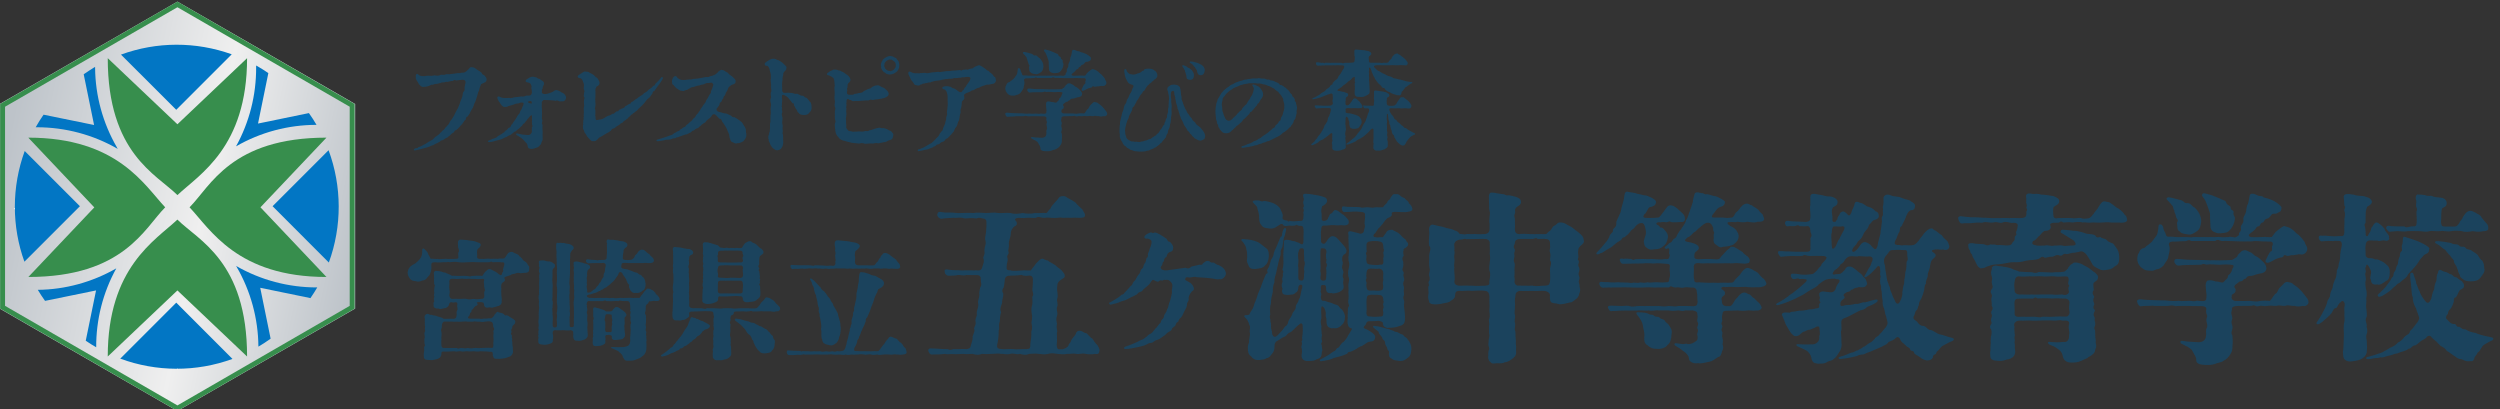 <?xml version="1.0" encoding="UTF-8"?>
<svg id="_レイヤー_2" data-name="レイヤー 2" xmlns="http://www.w3.org/2000/svg" xmlns:xlink="http://www.w3.org/1999/xlink" viewBox="0 0 342 56">
  <rect x="0" y="0" width="342" height="56" fill="#333333" stroke="none"/>
  <defs>
    <style>
      .cls-1 {
        fill: none;
      }

      .cls-2 {
        fill: #0276c4;
      }

      .cls-3 {
        isolation: isolate;
      }

      .cls-4 {
        fill: url(#_名称未設定グラデーション_2);
      }

      .cls-5 {
        fill: #fff;
      }

      .cls-6 {
        fill: #378e4d;
      }

      .cls-7 {
        fill: #1b435d;
      }

      .cls-8 {
        clip-path: url(#clippath);
      }
    </style>
    <linearGradient id="_名称未設定グラデーション_2" data-name="名称未設定グラデーション 2" x1="-.19" y1="762.42" x2="-.49" y2="761.15" gradientTransform="translate(-29083.05 43.5) rotate(90) scale(44 -38.21)" gradientUnits="userSpaceOnUse">
      <stop offset="0" stop-color="#bdc3c9"/>
      <stop offset=".44" stop-color="#efefef"/>
      <stop offset="1" stop-color="#bdc3c9"/>
    </linearGradient>
    <clipPath id="clippath">
      <rect class="cls-1" x=".03" y="-.22" width="48.49" height="56"/>
    </clipPath>
  </defs>
  <g>
    <path class="cls-7" d="M66.28,11.27c-.14.13-.32.14-.47.26-.11.24-.26.66-.29.87-.21.37-.14.55-.31.93-.06.27-.18.61-.35.9-.08.35-.21.61-.4.87-.16.39-.29.59-.48.83-.21.03-.24.24-.27.4-.06.18-.19.11-.23.26-.13.22-.21.32-.37.5-.23.16-.14.23-.34.37-.16.21-.18.13-.35.34-.27,0-.24.24-.39.34-.24.11-.37.26-.48.39-.11.02-.34.34-.51.34-.26.18-.37.23-.51.32-.14.02-.24-.02-.34.18-.22.14-.59.29-.75.37-.16.18-.35.13-.51.22-.23.14-.45.16-.63.24-.22.06-.71.19-.93.24-.48.13-.74.21-.75.06s.08-.16.23-.21c.14-.05.31.03.34-.14.19-.08.47-.15.59-.24.11-.11.4-.18.53-.29.23-.18.35-.21.51-.32.29-.18.37-.14.56-.4.13-.19.32-.23.55-.43.22-.13.27-.3.5-.47.18-.24.29-.19.45-.46.03-.1.29-.27.37-.43.26-.18.27-.55.48-.69.08-.14.34-.47.43-.72.16-.27.21-.47.39-.75.14-.16.21-.51.35-.79.02-.16.23-.63.29-.8.16-.34.05-.63.23-.82.14-.11.16-.26.13-.53.06-.26.03-.39.11-.55.1-.39-.06-.51-.32-.55-.13,0-.59.05-.93.1-.13.02-.21-.18-.43.05-.23.03-.48.05-.59.1-.24.11-.31-.05-.59.1-.27,0-.42.02-.59.1-.18.06-.37.11-.58.13-.16-.05-.16.05-.4.1-.31-.03-.32.08-.43.11-.37.16-.51.16-.77.18-.37.1-.69-.27-.8-.51s-.4-.5-.35-.84c0-.16-.03-.32.11-.39.16-.08.22.03.32.14.18.11.4.14.51.14.4.02.63-.11,1.01-.05.32.05.42-.08.71-.05.26.08.56.03.69-.05.19-.13.39.06.71-.08.18-.1.56.03.71-.06.27-.05.47-.03.8-.1.16-.08.4.05.67-.08.18-.03.32.03.42-.05.19-.06.35-.24.47-.35.13-.06.23-.37.43-.35.13-.02.48.03.63.19.13.14.63.37.82.58.08.32.37.26.43.42.13.13.26.32.24.48,0,.21-.06.29-.24.43Z"/>
    <path class="cls-7" d="M77.43,13.34c-.02.4-.29.55-.55.53-.13-.03-.24.03-.39-.02-.19-.1-.31-.16-.47-.06-.1.05-.16-.11-.26-.03-.22-.06-.32-.02-.61-.05-.31-.05-.37,0-.66-.03-.18-.02-.21.06-.32.19-.11.15-.02.31-.05.43,0,.23-.05.27.02.56-.02.39.03.56,0,.87.05.31-.08.43.03.63.11.39-.16.39.03.66.05.29-.03.42.02.8.05.32-.03.51.02.92-.05.27.08.35-.1.59-.14.29-.06.39-.27.53-.08.08-.16.27-.5.35-.27.08-.39.16-.61.16-.26,0-.51-.05-.55-.29-.03-.21-.06-.3-.16-.48-.19-.13-.35-.43-.59-.61-.13-.11-.34-.26-.51-.35-.11-.06-.35-.19-.35-.26,0-.13.16-.19.23-.1.13-.02.21.06.35.06.26.03.21.1.47.08.29.03.34.05.55.05.29.03.39-.11.5-.27.11-.16.03-.37.06-.66-.05-.14.21-.24.03-.45-.06-.16.06-.24-.02-.4-.03-.16.08-.29,0-.37,0-.16.03-.23,0-.51-.06-.18-.34.16-.48.35-.05.06-.18.16-.19.26-.16.11-.29.39-.35.43-.23.08-.24.26-.39.4-.26.19-.18.19-.42.39-.23.1-.24.24-.45.35-.21.02-.35.29-.47.32-.18.19-.26.14-.53.29-.14.16-.37.14-.56.29-.26.14-.4.19-.74.26-.29.06-.34.11-.67.19-.16.03-.26.08-.42.08-.14,0-.29.08-.34-.08-.03-.13.24-.14.39-.23.08-.05.24-.13.47-.19.1-.03.35-.11.45-.26.32-.23.47-.24.8-.51.24-.1.16-.24.37-.32.22-.1.18-.24.35-.34.16-.02.32-.19.34-.37.18-.18.16-.18.29-.39.08-.13.18-.27.37-.51.1-.14.13-.29.32-.55.24-.13.19-.39.32-.55.1-.11.21-.39.27-.56.08-.1.11-.21.13-.39.06-.16-.37-.21-.55-.08-.13.1-.53.03-.74.19-.35.1-.5.16-.75.21-.14.11-.27.13-.47.14-.21.02-.32-.06-.42-.16-.14-.06-.31-.48-.43-.56-.21-.39-.32-.59-.16-.69.16-.1.39.11.53.14.29.06.66.06,1.03.03.35.1.42-.06.84-.1.31-.02.56-.06.79-.1.18.03.45.02.61-.08.18-.1.39.03.66-.08.08-.1.16-.14.18-.29.05-.1,0-.18,0-.24.03-.26-.11-.37-.05-.56.08-.26-.03-.18-.05-.31-.05-.29-.24-.29-.61-.4-.22-.06-.14-.35.13-.45.18-.08.34-.3.77-.29.03.02.26.05.47.11.16.05.08.18.4.18.08.08.16.14.26.19.19.13.34.19.35.42.02.16-.06.27-.13.42-.11.19,0,.26-.1.37-.08.08-.05.31-.05.39-.1.19.21.31.42.29.18.02.72-.14.95-.26.18-.02.35-.29.51-.26.19-.08.58.14.84.32.42.13.58.53.58.64ZM72.67,13.84c-.23-.03-.4,0-.43.08-.1.08.16.19.37.24.19.08.16-.23.06-.32Z"/>
    <path class="cls-7" d="M81.45,13.15c.03.23-.08.42,0,.66-.05.21.06.34,0,.66,0,.34-.16.37,0,.55-.02.21.02.48-.02.77.1.29-.02.45.1.59.14.11.24,0,.53-.02.16,0,.48-.13.66-.26.16-.1.47-.29.63-.3.14-.03.26-.13.45-.24.14.05.24-.06.43-.24.19-.18.34,0,.42-.24.06-.11.27-.11.42-.24.11,0,.39-.1.42-.26.06-.11.23-.08.42-.27.26-.19.35-.02.4-.27.1-.13.31-.14.4-.27.24-.16.31-.27.4-.27.14-.13.39-.32.59-.42.26-.11.31-.32.58-.43.26-.11.4-.37.56-.45.24-.14.47-.37.55-.47.29-.02.14-.14.29-.29.24-.23.53-.51.63-.66.08-.11.19-.3.31-.23.13.1.02.29-.11.48-.06.1-.27.43-.5.72-.18.21-.29.43-.51.71-.26.02-.18.23-.27.37-.24.23-.26.48-.55.64-.22.13-.43.53-.55.64-.16.21-.39.39-.59.59-.27.24-.4.48-.63.58-.03.11-.37.19-.39.34-.26.06-.32.32-.42.34-.21.13-.21.31-.4.34-.05.16-.22.14-.42.32-.05.21-.37.21-.42.32-.19.21-.29.19-.43.31-.21.1-.31.3-.42.3-.1.03-.31.03-.43.31-.34.29-.59.35-.8.5-.24.14-.4.26-.82.47-.32.31-.4.51-.77.48-.1.02-.31.02-.47-.21-.13-.1-.31-.32-.45-.5-.05-.26-.34-.39-.34-.63-.06-.24-.18-.24-.18-.47-.02-.14,0-.24,0-.29-.03-.14.11-.18.02-.26.03-.06,0-.29.03-.48.08-.16.02-.29.03-.43.11-.1-.03-.19.03-.47.05-.21-.05-.71.02-.93.1-.24-.05-.5.02-.93-.05-.14.18-.24-.02-.47-.05-.21.03-.34.02-.58.18-.21-.13-.43-.03-.71.03-.32.02-.51-.08-.68-.1-.23-.1-.45-.37-.56-.16-.06-.32-.02-.39-.19-.06-.19.23-.31.47-.47.29-.19.45-.34.63-.24.24,0,.35-.02.55.16.1.02.42.19.61.35.19.16.16.3.37.3.16.18.34.53.35.66.02.24-.03.35-.27.5-.1.06-.19.05-.18.19-.1.11-.14.31-.1.59v.56Z"/>
    <path class="cls-7" d="M91.59,19.07c-.26.1-.37-.03-.56.08-.19.05-.43.08-.71.13-.24.03-.5.1-.51-.06-.02-.13.16-.13.4-.21.26-.08.29-.08.53-.16.42-.14.53-.16.74-.26.24-.11.43-.06.69-.32.06-.1.23-.08.39-.23s.39-.08.43-.26c.06-.11.24-.1.42-.29.24-.19.4-.11.42-.3.11-.14.32-.23.56-.5.27-.13.4-.43.51-.53.27-.08.23-.37.48-.56.1-.08.29-.4.43-.59.08-.23.24-.32.4-.63.18-.27.34-.34.39-.63.19-.24.23-.37.39-.67.16-.32.29-.26.27-.59.11-.24.24-.53.32-.88.03-.11-.16-.31-.29-.31-.43.1-.58,0-.88.16-.11.13-.29.08-.48.13-.16.13-.55.1-.77.21-.35.18-.58.06-.74.26-.21.05-.31.24-.56.26-.23.02-.29.21-.48.11-.18,0-.27,0-.45-.11-.13-.08-.31-.18-.47-.32-.18-.13-.24-.34-.37-.4-.16-.06-.14-.18-.16-.42-.03-.39.24-.79.5-.77.18.02.1.18.45.4.18.06.27.14.58.13.23.02.45-.05.96-.08.16.08.34-.11.67-.08.26-.05.39,0,.74-.11.34-.03.55-.13.9-.14.13.05.21.02.45-.11.26-.03.64-.18.79-.32.02-.08.16-.05.24-.24.1-.14.13-.05.19-.16.14-.06.21-.19.39-.13.24.03.32.11.55.27.31.1.35.35.58.45.18.1.35.27.45.37.19.16.31.35.26.51-.02.4-.45.34-.63.5-.19.18-.37.24-.39.43-.11.21-.11.35-.24.47-.14.16-.1.4-.27.55-.23.19-.05.32-.27.48-.16.11.03.23-.29.42-.18.1-.02.23-.19.43-.08.14-.19.29-.29.37-.13.29.06.42.34.51.24,0,.53.18.74.18.32,0,.4.13.72.24.29.1.29.37.59.27.11.05.61.35.71.45.26.23.39.26.48.5.1.18.24.34.34.59.13.26,0,.39.11.71.05.39-.03.56-.27.9-.1.1-.1.18-.47.32-.11.08-.35.11-.51.1-.1.08-.37.03-.55-.11-.24-.05-.34-.19-.39-.4-.16-.3-.08-.56-.21-.83-.18-.34-.19-.51-.37-.82-.19-.3-.31-.53-.45-.69-.19-.18-.08-.47-.48-.51-.18-.18-.29-.37-.48-.5-.05-.08-.29-.21-.5.03-.1.26-.5.55-.64.64-.18.1-.21.39-.45.42-.24.19-.27.16-.47.39-.23.11-.23.29-.48.35-.23.02-.31.23-.53.32-.19-.05-.16.14-.35.23-.24.1-.55.32-.75.3-.29.08-.61.24-.88.31-.19.14-.27-.02-.47.19-.08.02-.4,0-.51.1l-.27.1Z"/>
    <path class="cls-7" d="M107.36,8.91c.24.16.26.24.21.45.02.21-.13.29-.21.37-.16.16-.26.35-.21.48-.02.11-.14.45-.1.68-.1.42-.05,1.01-.05,1.11.02.29-.05.5.14.66.08.06.34.05.48.03.24-.03.47.03.67.03.23,0,.47.19.66.1.24-.03.48.27.74.27.42,0,.29.27.59.27.13.03.35.35.53.58.19.11.21.56.21.72.05.26-.06.56-.31.75-.13.24-.39.34-.74.32-.35-.02-.61-.05-.69-.29-.27-.08-.18-.35-.37-.5-.13-.1-.08-.27-.23-.42-.18-.21.08-.39-.26-.39l-.31-.4c-.05-.08-.42-.51-.51-.55-.29-.11-.35-.27-.55-.19-.13.05-.06.16-.08.47.1.29-.03.59,0,.77.06.24-.13.31.02.48.03.16-.1.26.02.45v.27c-.18.24.08.53.03.88-.05.37-.05.59.02.79.05.26-.06.47.02.69.05.18-.1.51.03.61.02.14.02.51.02.59l.02.56c-.05.29-.06.48-.24.69-.1.23-.42.32-.63.32-.16,0-.27-.08-.47-.23-.23-.16-.24-.3-.42-.53-.1-.26-.11-.32-.22-.51.03-.24-.08-.23-.06-.43-.03-.35.13-.47.11-.63.08-.19.1-.34.11-.59.05-.39-.06-.68.06-.93.02-.32,0-.61.02-.92.1-.32-.02-.74.02-1.03,0-.11.1-.48.02-.64-.06-.19-.11-.51,0-.69.1-.18-.06-.4,0-.77.13-.14.05-.53.02-.77.08-.4-.11-.8-.02-1.11.03-.37.02-.69-.13-1.08-.05-.39-.16-.51-.26-.63-.14-.16-.29.02-.4-.16-.16-.26.1-.4.34-.55.27-.16.4-.3.69-.32.22-.02.39,0,.64.16.24,0,.5.26.67.35l.34.32Z"/>
    <path class="cls-7" d="M121.99,18.01c.02.16.29.27.21.48-.06.39-.08.56-.47.68-.22.02-.29.13-.48.21-.29.11-.29.03-.58.13-.29.02-.51.14-.63.08-.27-.06-.42.02-.61.05-.34-.06-.67.03-.93.02-.32.06-.43-.21-.93-.02-.39-.02-.61-.06-1.06-.11-.47-.1-.82-.22-1.01-.27-.37-.05-.67-.26-.8-.48-.22-.26-.35-.37-.42-.87-.03-.26-.13-.82-.05-1.08.19-.23-.06-.48-.02-.74-.03-.37.02-.59,0-.96.1-.24.08-.34,0-.53-.11-.35.08-.51-.02-.93-.06-.21-.02-.61,0-.95.02-.24-.11-.64,0-.98-.02-.43-.06-.84-.14-1.01-.26-.29-.43-.29-.75-.45-.24.03-.23-.29.06-.39.18-.16.27-.21.48-.27.19-.14.26-.1.53-.1.11,0,.22.11.53.13.08.08.42.18.64.34.21.21.43.26.55.42.16.24.19.21.24.43.1.18-.14.45-.29.55-.11.16-.11.39-.1.58-.18.18.05.27-.08.59-.03.26.1.45.45.4.21-.02.45.05.55-.11.31-.03.39-.05.66-.13.34-.02.47-.06.63-.24.27-.16.43-.21.71-.34.26-.03.35-.1.39-.22.1-.02.39-.23.58-.23.22,0,.32-.08.55.08.13.1.4.18.55.27.19.08.27.26.45.37.14.23.19.27.19.4-.02.37-.21.39-.55.58-.26.08-.61.14-.87.18-.32.05-.43.03-.79.11-.21-.06-.35-.1-.5.05-.31,0-.95.03-1.14.06-.26.05-.61.02-.82.02-.19.1-.37-.06-.55-.13-.18.03-.18-.08-.26-.11-.14-.11-.24.03-.26.14-.08.14,0,.11-.02.31-.1.1-.02.18,0,.29,0,.26-.11.32-.02.55,0,.27-.06.31-.02.48.06.23-.02.43-.02.69-.11.14.02.32,0,.45-.05.43.05.51.02.82-.06.18.05.34.21.47.08.16.23.18.43.18.31.13.35.03.8.05.35-.08.72.08,1.17-.08.23,0,.43.06.5-.08.18-.03.37-.05.64-.18.23-.08.58-.18.8-.19.21,0,.27.11.51.05.21.02.35.1.61.19.16.18.43.13.51.32ZM122.83,8.25c.1.13.11.18.14.31.05.11.06.24.06.37,0,.43-.21.77-.37.88-.31.24-.5.35-.92.39-.14,0-.35-.05-.55-.14-.08-.16-.19-.11-.32-.24-.18-.18-.29-.37-.34-.59-.02-.1.08-.11-.03-.29,0-.16.05-.35.13-.53.06-.13.14-.11.18-.3.14-.13.37-.27.56-.35.13-.06.26-.1.39-.1.23.02.32.05.45.1.05.03.13.11.26.14.08.02.1.05.19.14.05.14.13.18.16.23ZM122.55,8.91c-.02-.26-.06-.37-.23-.51-.13-.11-.16-.14-.29-.19-.05-.11-.19-.05-.27-.06-.1-.05-.21.02-.31.08-.1.06-.23.06-.26.19-.24.19-.18.3-.21.5-.05.11,0,.24.08.37.03.06.02.18.14.18.19.18.27.24.55.24.1.11.16-.02.29-.05.19-.05.19-.06.26-.18.21-.21.23-.26.24-.56Z"/>
    <path class="cls-7" d="M136.28,10.96c-.1.35-.22.45-.43.51-.21,0-.61.16-.77.1-.26.06-.23.03-.34.1-.22.03-.35.11-.47.16-.1-.03-.32.24-.48.19-.13.05-.19.08-.42.19-.13.14-.24.14-.4.16-.14.08-.39.26-.61.3-.32.13-.48.23-.48.35-.03.14.06.18.03.3.1.27-.22.39-.32.58-.03.43-.05.56-.11.92-.18.21-.02.34-.08.61-.16.4-.11,1.03-.31,1.2-.13.29-.1.55-.32.79-.24.23-.16.48-.45.74-.22.3-.45.47-.58.64-.19.23-.35.1-.43.35-.13.11-.16.19-.32.24-.24.06-.31.11-.45.26-.19.18-.39.03-.5.26-.16.16-.24.06-.47.26-.31.1-.48.19-.69.26-.29.05-.71.16-.9.19-.16.03-.43.13-.43-.03,0-.19.13-.16.26-.19.18-.1.42-.14.72-.32.24-.14.5-.29.74-.43.19-.06.5-.4.66-.55.08-.16.47-.42.56-.64.03-.18.13-.24.32-.5.22-.13.13-.27.26-.55.08-.24.22-.39.24-.61.02-.29.16-.37.13-.61-.03-.26.18-.37.11-.69-.05-.23.06-.51.06-.71,0-.21.08-.55.03-.93.02-.29-.02-.42-.02-.85-.06-.26-.1-.55-.32-.71-.11-.13-.35-.03-.39-.27-.02-.18.32-.24.56-.24.13,0,.24,0,.55.08.23.08.24.24.51.23.26.13.43.29.59.4.14.1.37.19.5,0,.06-.16.24-.21.29-.37.02-.18.26-.24.27-.39.13-.26.27-.34.34-.51.21-.24.13-.23.24-.5.05-.1-.14-.18-.22-.21-.13.03-.26-.03-.5.03-.22.08-.34-.03-.45.03-.13.11-.34,0-.55.08-.34.06-.48-.02-.63.06-.35.13-.5-.03-.79.1-.18-.03-.56.06-.79.1-.16.08-.43.08-.77.13-.23.03-.47.1-.67.16-.11.13-.24.02-.47.1-.16.13-.19-.02-.34.08-.21.1-.27-.02-.43.11-.06.13-.18-.03-.23.08-.05.11-.4.18-.51.08-.42-.02-.31-.21-.56-.47-.14-.16-.29-.34-.32-.51-.08-.19-.32-.56-.27-.69.02-.23.16-.21.27-.18.4.24.61.21.98.21.11-.02.32.08.35-.03.4.05.45-.08.79,0,.24.08.55-.05.82-.08.31-.05.51-.02.88-.08.31.08.55-.05.88-.06.26-.08.61,0,1-.1.39,0,.61-.05,1.01-.08.16-.05.27.18.43-.03.29-.03.45-.05.61-.06.02.11.1,0,.24-.02.22-.11.29-.06.56-.14.26-.24.53-.32.74-.39.21-.08.29.03.61.21.19.11.37.27.53.39.05.16.32.06.37.26.05.08.26.18.42.35.23.24.16.32.35.39.13.05.08.27.14.42Z"/>
    <path class="cls-7" d="M138.86,15.92c-.18.03-.42.02-.7.03-.1,0-.21.01-.33.03-.1.03-.27-.15-.31-.37-.03-.15.15-.22.34-.19.24.04.52.04.79.06.45.03.8.01,1.18.03.37.04.7.06,1.07.03.25.04.46,0,.85,0,.27,0,.34.09.64-.01.24.03.61.07.7-.03.09-.1.04-.22.07-.42-.04-.24-.04-.42-.07-.82.01-.13.04-.34.19-.37.18-.04.42,0,.61.07.21,0,.28.04.51.09.18.01.22-.16.34-.25.22-.13.07-.31.27-.4.16-.13.21-.33.28-.54.1-.08.07-.27-.04-.24-.19-.06-.73-.04-.98-.01-.37,0-.79-.08-1.12-.02-.42-.13-.22.02-.57.02-.42,0-.58.01-.97.01-.22,0-.52.01-.72.04-.22.03-.42-.3-.36-.39.01-.15.13-.16.36-.15.3.03.49.04.67.06.34,0,.64.01.91.01.37,0,.61.02.97.03.37-.01.66.01.97,0,.27-.01.51,0,.82-.03.09-.04.22-.15.31-.19.16-.09.06-.19.3-.36.12-.12.15-.22.39-.24.21-.02.24.07.51.18.19.08.25.25.45.31.22.1.33.24.54.42.24.21.31.46.3.58-.03.36-.42.39-.58.42-.39.07-.49.18-.66.18-.45,0-.34.21-.46.22-.22.04-.18.18-.33.21-.21,0-.22.1-.33.16-.15.13-.16.07-.24.24-.06.13.1.13.09.31,0,.21-.04.22-.25.36-.1.06-.03.13-.07.28.01.16.19.25.33.25.45.02.8-.01,1.24,0,.24.02.45.09.78,0,.19-.03.55-.03.77,0,.15-.09.22-.34.46-.6.18-.02.16-.36.43-.57.27-.24.3-.4.57-.39.1.06.3,0,.46.19.09.06.4.27.57.46.13.12.31.37.46.55.19.22.19.36.19.46-.01.16-.25.36-.45.27-.28.06-.42.08-.72,0-.24.03-.48-.1-.73,0-.25.03-.4-.09-.72,0-.27.03-.45-.06-.73,0-.31.06-.46-.06-.69.02-.3.1-.36-.16-.57-.03-.24.03-1.1,0-1.33.03-.22.03-.34.1-.31.28-.03.22-.1.21.02.57.09.28-.15.3.01.73.12.31-.19.54.02.8.01.19.04.54.01.79-.01.37-.01.51-.19.77-.16.24-.3.39-.52.49-.19.16-.48.15-.72.27-.19.08-.54.09-.77.08-.55-.01-.74-.15-.74-.39,0-.3-.13-.37-.33-.77-.03-.12-.31-.25-.4-.34-.12,0-.19-.1-.4-.19-.1-.04-.18-.09-.15-.19s.16-.06.3-.04c.12.02.33.04.4.04.28.02.52.03.78.04.31,0,.57-.16.6-.46.07-.27-.06-.48.07-.7.13-.24-.1-.49-.02-.8.15-.24-.1-.28-.03-.7.04-.22-.19-.27-.36-.27-.34-.02-.64.01-.97-.02-.36,0-.91-.01-1.19.02-.34-.13-.45,0-.72-.02h-1.06ZM137.86,12.84c-.1-.12-.33-.34-.33-.72,0-.09.02-.34.13-.49.09-.27.24-.36.34-.37.19-.03.19-.16.37-.25.13-.09.18-.13.34-.28.16-.21.19-.28.34-.46.1-.13.13-.36.16-.57.03-.19-.02-.34.12-.37.15-.03.19.06.25.16.06.11.02.18.13.4.18.27.04.33.25.43.24-.01.54.01.72.03.22.02.48-.01.67,0,.34-.01.48.06.72,0,.25-.01.43.02.73,0,.19.02.46,0,.73,0,.21.03.51-.03.72,0,.19.03.43.02.66,0,.28-.07.49.09.66,0,.07-.07.25-.09.22-.3-.01-.09.21-.13.15-.45-.04-.25.24-.34.21-.61-.04-.33.13-.37.21-.7.06-.24.02-.4.18-.69.03-.19.09-.37.12-.61.03-.27.39-.18.63-.04.18.1.46.03.49.16.3.07.46.12.86.3.31.19.63.42.61.57-.03.24-.04.3-.28.39-.21.16-.31.01-.49.13-.18.21-.24.33-.36.34-.27.06-.22.18-.36.31-.27.03-.19.25-.36.31-.24.03-.22.22-.37.33-.22.21-.34.24-.45.39.08.13,0,.16.34.18.37,0,.51,0,.85-.02.24-.03.39.04.69,0,.12-.13.22-.36.46-.54.16-.09.45-.4.6-.34.13.06.4.09.51.21.25.12.39.37.61.49.28.27.34.39.51.6.04.25.16.27.21.51.02.39-.36.55-.54.49-.19,0-.16-.03-.28.01-.19.02-.33.08-.42.04-.24.02-.34.11-.45.04-.33-.18-.15.15-.51.15-.36.09-.51.19-.7.3-.15.07-.34.19-.46.09-.13-.11.01-.22.13-.51.06-.13.13-.27.21-.36.28-.11.04-.28.18-.52.06-.12.01-.25-.1-.3-.21.02-.55-.03-.7-.01-.31-.01-.61-.04-.89,0-.42.01-.77,0-1,0-.58-.01-1.09-.04-1.43-.03-.27-.04-.3-.18-.54,0h-1.97c-.21-.16-.33.03-.49.02-.49,0-.7.06-1,.03-.24.02-.36.12-.3.33.12.24-.01.69-.06.88.02.24-.24.46-.33.64-.04.15-.36.34-.48.39-.28.02-.31.16-.63.13-.34-.01-.46.01-.76-.25ZM139.93,7.18c.09-.12.21-.06.42-.03.18.03.45.13.67.18.36.06.28.3.63.25.27,0,.33.28.55.36.18.16.25.27.39.51.12.19.16.52.15.66-.03.31-.1.6-.31.75-.24.16-.51.36-.76.28-.46-.06-.55-.1-.69-.25-.24-.1-.15-.42-.21-.71.16-.24-.04-.27-.09-.52-.03-.25-.13-.24-.13-.48-.15-.18-.03-.3-.19-.42-.06-.09-.16-.21-.27-.31-.1-.12-.21-.16-.15-.25ZM142.84,6.83c.09-.12.25-.03.63.06.15.03.45.18.55.21.15.04.27.13.4.18.13.09.3.04.36.25.06.22.37.25.36.4-.03.25.3.18.24.43-.06.22.13.24.1.49-.04.4-.19.63-.33.82-.27.31-.36.3-.82.34-.22.01-.3,0-.55-.11-.25-.13-.3-.34-.28-.54,0-.12-.03-.36-.03-.57-.04-.09.06-.28-.06-.57-.1-.33-.24-.7-.36-.94-.12-.22-.31-.33-.21-.48Z"/>
    <path class="cls-7" d="M164.85,18.69c-.03.15-.03.33-.22.4-.1.01-.24.15-.43.15-.28-.03-.48-.15-.67-.27-.25-.09-.16-.21-.33-.28-.16-.07-.13-.24-.33-.36-.15-.09-.12-.24-.3-.37-.18-.1-.18-.24-.25-.37-.09-.15-.28-.34-.4-.63-.04-.18-.09-.22-.21-.48-.12-.19-.19-.25-.22-.51-.15-.22-.09-.34-.18-.51-.1-.19-.03-.31-.15-.45-.15-.16-.02-.33-.16-.6-.1-.27-.13-.37-.15-.61-.04-.18-.09-.22-.07-.45-.04-.25-.18-.39-.13-.63-.03-.18-.1-.31-.19-.3-.09.02-.28.11-.28.31,0,.37-.03.57.04.8.03.15-.03.42.03.63.02.24.07.45.02.63-.04.46.07.64-.04,1.1-.06.15,0,.37-.06.55,0,.3-.07.4-.09.55-.09.24-.03.43-.13.54-.04.13-.19.33-.18.52.03.19-.19.33-.22.51-.04.27-.1.28-.28.48-.09.16-.22.19-.31.39-.02.12-.28.15-.34.33-.12.13-.24.16-.39.3-.21.18-.3.13-.42.24-.13.12-.22.04-.45.19-.22.13-.3.12-.48.13-.22.15-.72.1-.97.12-.3,0-.31-.04-.6-.06-.24.01-.28-.11-.52-.15-.19-.01-.25-.15-.48-.25-.15,0-.21-.22-.36-.28-.22-.13-.25-.25-.37-.42-.03-.19-.16-.22-.27-.52-.06-.18-.15-.27-.12-.54.03-.27-.07-.31-.04-.6.03-.25-.02-.4.04-.78.06-.24-.02-.4.1-.74.03-.24.16-.54.18-.76.04-.25.19-.49.24-.73.04-.25.07-.51.27-.72.18-.21.09-.48.31-.72.12-.13.18-.46.33-.69.15-.15.19-.36.3-.67.13-.15.15-.31.12-.42-.06-.13-.33-.09-.54-.25-.25-.15-.31-.4-.39-.52-.1-.18-.16-.28-.21-.61-.06-.1-.06-.22-.06-.34-.01-.1-.06-.19-.04-.28.01-.09.01-.24.15-.24.12.01.15.09.19.25.03.13.12.18.21.27.07.16.34.19.54.22.3.04.54-.04.73-.15.24,0,.49-.18.66-.34.12,0,.24-.06.22-.15.09-.15.45-.16.64-.16.12,0,.57.01.76.24.3.12.42.45.43.67,0,.27-.08.3-.27.51-.19.03-.22.21-.3.25-.15.08-.19.12-.22.18-.16.19-.3.15-.4.36-.18.08-.33.39-.4.46-.06.06-.12.36-.3.39-.19.13-.12.3-.3.4-.09.12-.24.27-.27.42-.12.22-.13.22-.27.42-.18.16-.09.27-.24.42-.13.24-.12.21-.24.45-.18.08-.24.25-.22.43-.09.19-.12.28-.22.45-.06.12-.24.4-.27.61,0,.25-.22.34-.25.64-.13.31-.1.45-.18.66-.02.21-.12.48-.06.67,0,.19.02.42.12.61.03.24.09.33.34.51.16.04.27.24.52.21.19-.04.27.09.55.03.13,0,.45.13.63-.01.19-.03.33-.02.51-.12.25-.03.4-.09.49-.16.18-.1.4-.04.45-.21.12-.07.21-.1.42-.27.19-.08.25-.16.36-.31.19-.07.15-.13.33-.36.04-.12.21-.31.28-.39.1-.12.09-.19.25-.43.22-.09.04-.21.21-.45.1-.07.04-.27.18-.48.21-.21,0-.28.13-.51.02-.22.13-.33.1-.51,0-.12-.02-.27.07-.52-.02-.27.04-.54.04-.92.06-.3,0-.43-.02-.75-.06-.18-.07-.24-.09-.43-.04-.13-.15-.31-.1-.46.07-.24.22-.27.37-.39.1-.1.36-.13.54-.13.43.03.55.09.73.27.15.09.16.54.21.76,0,.28.02.4.1.72-.06.24.07.43.16.67.06.28.15.39.22.61.1.27.13.3.3.57.07.3.3.48.34.55.12.3.33.36.39.52.07.22.19.3.45.52.12.25.25.36.51.52.27.19.42.46.57.63.13.15.33.54.28.77ZM162.2,10.03c-.02-.15-.09-.21-.1-.3.02-.12-.06-.15-.09-.22-.06-.12-.09-.21-.22-.36-.15-.21.02-.27.15-.21.07.03.24.09.37.15.12.06.16.19.33.22.15.03.22.19.36.25.13.13.37.49.33.75.01.31-.13.61-.51.61s-.54-.19-.51-.43c.03-.12-.09-.31-.1-.46ZM163.02,8.73c-.13-.09-.31-.16-.27-.25.06-.12.18-.04.33-.06.06,0,.28.06.36.09.18.03.3.06.52.16.24.12.42.16.64.4.16.18.21.4.21.55-.06.43-.15.63-.55.67-.3.03-.42-.21-.49-.43-.04-.06.04-.19-.12-.36-.12-.12-.12-.25-.18-.28-.07-.04-.15-.18-.21-.25-.09-.08-.13-.18-.24-.24Z"/>
    <path class="cls-7" d="M166.36,14.49c-.01-.13.04-.44.17-.68-.01-.27.17-.35.3-.65.2-.26.2-.41.4-.58.17-.21.26-.31.47-.44.14-.18.4-.24.52-.4.11-.14.44-.2.58-.31.21-.17.45-.18.62-.27.3-.13.41-.06.64-.2.17-.1.4-.04.67-.14.26,0,.38-.06.65-.09.23-.03.38.03.64-.01.3-.09.47.07.88.03.26-.01.4.21.62.13.21-.03.14.16.48.14.21,0,.28.11.47.17.13.07.34.11.51.27.11.21.2.16.38.2.23.13.35.25.41.3.16,0,.18.18.35.28.17.13.18.16.31.33.04.2.21.24.28.35.1.1,0,.28.24.37.1.21.21.2.18.4-.06.19.2.24.16.41.1.37.2.65.11.91-.1.24.06.41-.06.62-.07.28-.06.38-.16.65-.17.13-.21.25-.23.45-.11.2-.24.4-.33.47-.03.21-.27.21-.33.37-.18.21-.27.23-.51.44-.23.1-.34.2-.48.35-.18.17-.61.41-.81.48l-.4.2c-.31.16-.54.3-.72.28-.33.2-.43.14-.68.25-.16.14-.44.09-.62.23-.2.1-.31.04-.52.13-.24.1-.34.06-.6.14-.1.07-.37.04-.57.1-.16.01-.52.13-.55-.01-.04-.2.17-.17.38-.24.13-.04.23-.07.47-.21.16-.01.18-.09.35-.1.26-.1.31-.17.53-.3.26-.04.45-.17.6-.31.2-.04.41-.21.57-.37.18-.14.47-.28.58-.38.11-.1.35-.24.41-.35.33-.16.27-.31.51-.4.27-.09.13-.24.33-.4.07-.06.34-.24.37-.44.14-.23.24.01.3-.47.01-.17.14-.24.24-.51.07-.19.07-.37.16-.54.01-.1.1-.44.06-.57.03-.33-.06-.58-.14-.82.06-.27-.13-.37-.24-.62-.18-.28-.33-.33-.43-.55-.18-.13-.44-.26-.55-.44-.3-.13-.43-.25-.64-.34-.23-.03-.44-.2-.7-.24-.23,0-.52-.17-.74-.14-.27.04-.43-.06-.72-.04-.31.04-.62-.03-.79.04-.23.07-.57.06-.78.17-.28,0-.57.24-.75.27-.34.14-.44.16-.71.38-.28.17-.41.25-.54.4-.14.09-.37.38-.44.5-.1.1-.31.31-.28.57-.06.2-.11.44-.1.68.09.25.04.62.11.86.11.2.17.62.31.82.1.27.26.41.48.44.26.04.41-.09.7-.41.2-.17.44-.37.55-.57.13-.13.27-.23.3-.31.21-.1.28-.17.35-.38.09-.17.21-.2.38-.44.27-.13.26-.31.37-.47l.33-.47c.03-.17.11-.24.27-.47.09-.27.17-.4.2-.64.01-.1.09-.21-.03-.44-.07-.13-.18-.2-.13-.3.1-.16.48.07.6.11.28.11.44.27.58.48.14.2.31.45.28.77-.01.2-.06.31-.21.51-.18.2-.24.38-.38.62-.26.09-.17.3-.34.41-.17.17-.21.21-.26.31-.11.11-.28.34-.43.47-.26.07-.16.2-.28.31-.13.1-.16.18-.3.31-.13.09-.17.18-.3.3-.1.11-.3.14-.3.3-.17.18-.21.27-.3.3-.17.16-.18.19-.31.28-.14.1-.26.16-.33.28-.06.1-.18.13-.27.26-.14.17-.23.16-.4.37-.16.17-.4.23-.68.23-.33,0-.47-.11-.68-.37-.16-.07-.16-.31-.27-.4-.17-.14-.01-.3-.18-.45-.13-.18-.03-.24-.14-.5-.13-.18-.04-.31-.1-.5-.06-.37-.04-.65-.06-.82l.06-.71Z"/>
    <path class="cls-7" d="M184.07,16.2c.03.28-.07.82.02.98-.03.27.09.43,0,.72-.09.36-.1.54,0,.73-.09.3-.03.52,0,.61-.02.22.04.39,0,.63.09.33-.08.54-.33.57-.33.12-.46.18-.83.18-.42.01-.52-.06-.64-.21-.1-.19.02-.42-.06-.7-.06-.13-.02-.24.03-.39.1-.13-.07-.24-.02-.43.07-.16-.03-.33.03-.52-.01-.15-.07-.22-.3-.07-.16.21-.8.61-.94.74-.31.16-.55.22-.72.45-.16.09-.37.21-.54.28-.18.07-.3.15-.36.07-.07-.09.02-.15.09-.21.21-.16.25-.21.37-.33.02-.15.13-.16.31-.4.04-.08.12-.28.33-.46.16-.22.28-.36.31-.48.1-.1.16-.3.28-.49.03-.15.12-.42.27-.52.04-.16.25-.33.24-.51.03-.24.06-.34.21-.54.06-.13.16-.49.22-.69.04-.24.06-.42-.18-.42-.33,0-.92-.03-1.19.01-.24.03-.45.01-.58.03-.06.09-.13-.15-.21-.19-.1-.24.04-.25.22-.21.25,0,.51,0,.92.03.45.01.79.01.92-.01.19-.02.34-.08.4-.3-.03-.19-.09-.31-.03-.51.06-.24-.01-.39,0-.64,0-.16-.12-.28-.37-.16-.24.07-.39.12-.55.19-.15.07-.36.16-.52.21-.19.1-.64.21-.89.27-.33.07-.43.1-.46.04-.03-.08.1-.13.21-.18.22-.1.45-.22.73-.39.13-.06.18-.18.46-.34.15-.04.37-.18.51-.4.22-.16.51-.34.57-.52.06-.16.3-.06.3-.31.03-.12.28-.34.4-.46.12-.04.36-.24.39-.48.15-.24.28-.31.36-.49.1-.18.28-.52.4-.67.1-.25.04-.37-.24-.37-.3.01-.77-.06-.88,0-.19-.03-.39,0-.7,0-.24,0-.46-.01-.69,0-.34.01-.57.03-.98.04-.24.04-.31-.12-.34-.34-.03-.18.28-.12.49-.08.15-.01.27.08.39.03.18-.06.24.16.36,0,.42-.03.73.03,1.01,0,.37.01.88.01,1.25,0,.25.16.24,0,.52,0,.42.01.64,0,.88-.02.18-.01.36-.01.37-.22.02-.18.09-.37.02-.66-.08-.22.01-.39-.04-.61-.02-.13.04-.34.25-.3.34.04.43.03.7.06.21.03.54.02.79.12.15-.02.51.12.58.33.04.13-.07.28-.28.4-.1.1-.09.39-.04.52-.03.31.06.39.33.37.27.01.78,0,.98,0,.33-.02.42.1.66,0,.18,0,.49.04.66-.04.1-.19.19-.25.34-.43.19-.03.09-.12.12-.16.07-.15.13-.25.33-.43.12-.15.24-.16.37-.19.16-.09.18.13.42.16.12.07.31.28.49.37.18.21.28.22.42.43.07.09.21.25.19.4-.02.16-.21.33-.34.24-.39-.03-.84-.03-1.13,0-.49-.04-.73-.01-1.15,0-.39.01-.51.01-.89,0-.28-.04-.6.01-.85,0-.25.03-.33.16-.22.28.15.12.46.52.63.51.24.13.27.18.52.31.21.06.39.18.55.27.3.16.61.15.79.3.16.18.61.13.8.25.34.03.52.13.82.19.3.11.52.12.79.16.16.03.31-.02.31.07,0,.13-.07.1-.27.21-.15.09-.4.3-.54.39-.19.03-.22.25-.43.45-.07.22-.21.09-.25.37,0,.16-.08.42-.43.34-.34,0-.36-.1-.55-.12-.19-.09-.34-.08-.63-.3-.22-.06-.42-.16-.61-.37-.13-.34-.31-.08-.46-.34-.18-.3-.4-.34-.6-.64-.09-.15-.37-.43-.45-.73-.15-.12-.1-.28-.3-.58-.07-.18-.1-.4-.18-.52-.06-.25-.25-.24-.24-.02.04.06.04.19.02.28-.1.18.04.21,0,.42-.02.09-.04.43.02.51-.09.46.04.54.01.86.04.24.02.52.04.77.04.33,0,.54-.09.6-.1.08-.25.19-.4.24-.37.22-.6.19-.89.16-.4,0-.43,0-.58-.18-.1-.13-.09-.25-.09-.58.09-.12-.07-.1.02-.24.1-.08-.02-.12,0-.25.01-.16.09-.18-.02-.3.03-.13-.02-.24.04-.37.13-.15-.06-.06-.03-.27.09-.22-.04-.34.01-.45.02-.19-.1-.08-.33.04-.12.15-.21.31-.45.42-.25.15-.25.25-.46.39-.18.18-.25.12-.42.31-.19.21-.34.27-.58.42-.21.15-.16.22.03.27.19-.04.36.09.73.11.31.18.61.13.58.4,0,.21-.1.19-.22.31-.15.08-.13.24-.12.49-.09.06,0,.21-.03.4.03.21.06.22.27.25.19-.04.21-.11.37-.25-.04-.06.24-.27.25-.4.19-.18.24-.37.36-.3.24-.04.4.19.66.42.25.31.46.61.42.72-.12.25-.22.16-.36.18-.13.04-.48-.01-.73,0-.34.01-.55.03-.83-.01-.24.01-.4.04-.4.18.04.15.03.22,0,.33,0,.18.22.19.51.21.27.01.79.22.88.21.3.15.51.18.57.37.21.18.24.42.24.63,0,.36-.24.43-.31.66-.12.19-.39.25-.72.25-.22.03-.57-.09-.58-.3-.06-.15-.13-.4-.07-.57-.03-.21-.16-.37-.16-.58-.19-.28-.33-.25-.34.01ZM192.93,14.2c.1.1.21.22.12.45-.06.15-.19.22-.43.19-.18-.03-.39-.03-.61-.03-.21.04-.55,0-.69,0-.33,0-.82.03-1.03,0-.3,0-.25.18-.18.4.04.08.22.51.42.63.15.16.15.43.37.52.28.1.15.31.42.39.16.06.33.39.51.45.22.08.15.31.45.31.24.12.31.25.51.33.07.04.36.21.51.28.15.08.33.12.3.21-.03.09-.1.07-.24.15-.13.07-.34.16-.48.31-.25.28-.36.43-.49.63-.13.3-.22.52-.54.49-.24-.06-.36-.16-.6-.4-.21-.15-.27-.4-.43-.63-.15-.13-.01-.36-.25-.45-.08-.09-.19-.39-.19-.49,0-.24-.12-.18-.13-.45-.09-.16.03-.27-.13-.45-.15-.16.02-.3-.1-.43-.12-.3-.1-.66-.15-.94-.02-.15-.15-.15-.15.13.03.21-.07.48.03.77.02.22-.07.37-.01.64.03.49-.06.58.04.85.07.19-.12.22.01.63.09.27-.13.24.03.58.07.16,0,.18.03.54.03.37-.15.43-.49.63-.21.08-.63.22-.91.16-.24.03-.42-.03-.55-.25-.04-.12-.02-.18-.02-.48-.09-.03.16-.16,0-.28-.04-.31.04-.54.02-.89v-.89c0-.31-.19-.25-.4-.08-.12.21-.52.57-.72.73-.19.21-.46.34-.69.49-.31.15-.48.21-.63.39-.3.13-.57.27-.85.36-.28.09-.36.12-.42.04-.06-.09.13-.18.24-.25.12-.07.4-.31.6-.49.27-.16.34-.27.57-.54.09-.19.25-.31.42-.55.15-.13.31-.43.36-.58.04-.19.25-.45.33-.6.13-.13.13-.37.27-.64.07-.21.12-.49.28-.79.13-.34-.01-.46-.16-.49-.19.03-.21,0-.34.01-.09.03-.22-.04-.28-.3-.04-.16.1-.09.34-.07.19.01.31.01.48.01.1,0,.33-.01.49.01.16-.03.19-.04.15-.34.04-.22.09-.39,0-.69.07-.22,0-.64.02-.92.09-.27.34-.09.61-.09.12.02.48.09.61.09.18.06.51.08.61.21.12.07.24.09.27.27.04.22-.16.27-.33.39,0,.19-.07.54-.01.8.01.19.09.21.3.28.22.02.37,0,.58,0,.19-.03.31-.12.48-.36,0-.12.19-.28.3-.48.15-.08.02-.31.42-.33.18,0,.24-.03.39.15.18.15.34.24.43.33l.36.4Z"/>
  </g>
  <g>
    <g class="cls-3">
      <path class="cls-7" d="M72.4,36.78c0,.53-.32.53-.71.55-.25,0-.46.09-.64.02-.37-.09-.55.12-.85.14-.32.02-.21.14-.55.21-.21.07-.3.12-.48.16-.18.05-.23.12-.09.39.02.16-.11.28-.27.37-.27.16-.23.37-.25.66.07.25-.04.55.02.78-.05.39.14.81.04,1.06.07.41-.12.6-.39.73-.16,0-.51.19-.71.18-.25.16-.44-.04-.73.04-.19.07-.57,0-.58-.44-.02-.25-.16-.3-.55-.3-.32-.02-.51.03-.39.16.14.14.11.25-.16.35-.21.14-.27.2-.44.48-.16,0-.18.18-.19.35,0,.07-.16.02-.21.3.02.18-.12.2-.18.34-.14.19-.05.27.21.28.35.02.94,0,1.28,0,.18.11.67-.05.85,0,.39-.05.48-.04.78-.04.23-.16.41-.34.44-.51.25-.21.3-.44.48-.37.07.11.32.09.58.18.32.12.37.43.53.28.21-.02.34.12.73.37.37.21.6.37.51.57-.04.23-.05.23-.23.39-.25.16-.12.36-.25.53-.18.27.02.25-.02.46-.23.27.12.39.05.57-.09.27.16.32.02.46-.05.09.05.23.04.39-.04.23.05.21,0,.34.12.37.02.39.09.85.05.25-.23.67-.44.71-.25.12-.39.14-.69.23-.28.04-.39.07-.73.09-.62-.03-.74.07-.85-.35-.16-.14.04-.19-.07-.37,0-.23-.09-.27-.43-.25-.51-.07-.87-.04-1.28-.07-.25.07-.53.05-.89,0-.34.02-.57.05-.89,0-.3-.03-.53.12-.89,0-.21-.03-.58.11-.89,0-.48.02-.99.07-1.36.04-.3,0-.37-.02-.39.28.05.25-.21.6-.32.62-.28.19-.41.14-.62.21-.35.11-.43.04-.66.05-.37-.05-.8.07-.8-.51-.04-.3.02-.46.02-.58.07-.28,0-.46.02-.71.23-.18.05-.35.04-.51.05-.21-.07-.37.04-.76.04-.28-.11-.53,0-.74.18-.32-.07-.3.04-.58.07-.18-.09-.44-.02-.67.05-.07-.09-.23,0-.36.07-.23-.12-.42-.02-.55,0-.27.3-.35.43-.34.18.02.3.2.43.11.25.05.3.11.57.12.25.09.48.18.69.21.09.07.25.05.46.23.44.03,1.08-.04,1.4,0,.25-.04.35-.11.37-.43.07-.09-.05-.35.05-.66.23-.28-.05-.57.07-.83.02-.27-.02-.32-.27-.35-.16,0-.32.11-.48,0-.3-.02-.35.11-.43.41-.07.27-.5.44-.6.41-.3.05-.57.21-.76.05-.44.04-.78-.11-.71-.5.02-.16-.07-.21.02-.37.18-.11-.07-.36.04-.59.12-.27-.07-.3-.02-.41.14-.34-.04-.37.05-.82-.02-.34.19-.44-.02-.64.02-.28-.05-.6,0-.8-.05-.12.02-.23-.04-.62-.05-.25.16-.48.37-.39.19,0,.57.02.97.2.25-.04.28.11.6.19.18.07.34.16.55.27.39-.04.51.04.94.02.6-.02.76-.03,1.06,0,.39.04.5.12.69,0,.39-.02,1.21-.07,1.45,0,.09-.16.21-.3.37-.55.25-.16.25-.28.51-.39.28-.05.37.12.57.18.14.07.6.28.78.5.34.25.43.16.48-.11,0-.14.28-.3.11-.46.05-.25.14-.5.18-.69.07-.3-.07-.37-.32-.34-.28-.05-1.06-.04-1.29-.02-.14-.19-.27,0-.48,0-.34,0-1.21.02-1.61,0-.37-.03-.82-.03-1.28,0-.37.04-.94.05-1.26,0-.37-.09-.74-.05-1.28,0-.18-.12-.3.04-.51,0-.19-.03-1.03.09-1.4,0-.46.02-.57.07-.55.44.04.23.02.74-.12.99-.07.32-.19.41-.39.62-.16.18-.21.37-.6.44-.23,0-.3.18-.76.16-.32-.11-.71-.03-.96-.3-.14-.18-.37-.39-.41-.89.04-.39.12-.57.32-.8.11-.18.55-.39.74-.5.14-.14.5-.39.67-.69.18-.18.27-.55.27-1.01,0-.18-.02-.28.09-.32.14-.05.25.07.32.16.09.12.39.34.41.64.19.2.18.37.32.57.3,0,.71.07.96.04.34.07.67-.02.92,0,.21-.07.37.04.71,0,.27,0,.6.02.89-.02.23,0,.39-.05.32-.27-.02-.18,0-.39-.02-.57.19-.11.09-.48,0-.66-.04-.23-.02-.27-.04-.66-.02-.27.11-.48.41-.46.48.04.82.04,1.1.11.39.05.73.05,1.1.23.11.07.55.11.51.39-.02.18-.16.41-.37.51-.25.27-.07.74-.12,1.05-.05.28.16.37.48.34.51.05,1.01-.09,1.38,0,.3,0,.62-.04.92,0,.41-.09.67,0,.94-.07.16-.18.23-.28.37-.51.11-.25.39-.37.55-.37.37-.04.34.18.62.21.18.09.46.16.51.39.16.02.25.23.41.34.05.23.21.23.43.41.18.12.3.32.35.48.16.05.23.27.14.5ZM63.95,44c-.32-.07-.64.02-.81,0-.21.04-.53,0-.82,0-.25.05-.64-.05-.8,0-.23.02-.64-.04-.8,0-.21.11-.27.35-.28.6.04.37-.19.44-.07.73.11.43-.04.78.02,1.08-.05.41,0,.62,0,.9.04.27.18.28.44.3.46-.02,1.26.02,1.7,0,.18.19.21.02.51,0,.37-.02.58.12.89,0,.25,0,.66.11.9,0,.35-.05.62.05.89,0,.51,0,.94-.07,1.54-.02.19-.03.23-.05.23-.35-.04-.3.09-.83,0-1.22,0-.41.09-.43,0-.67-.07-.11.3-.3,0-.59-.04-.37-.02-.66-.34-.76-.21-.07-.44-.05-.8,0-.27.07-.57.04-.8,0-.34.04-.62-.09-.81,0-.3,0-.43.02-.8,0ZM66.25,39.9c.21-.19-.02-.44-.02-.76.02-.36-.11-.59,0-.78.05-.2-.04-.21-.25-.21-.46.02-.58.05-1.03,0-.6.02-.8-.05-1.05,0-.41,0-.57-.02-.74-.04-.27.07-.99.05-1.33.02-.28.05-.32.09-.37.34.07.32-.05.67,0,.92.05.32.11.69,0,.9,0,.34.12.58.41.6.16-.02.67-.02,1.08,0,.35,0,.67-.05.89,0,.34.12.53.05.94,0,.21.04.57.07.92,0,.28,0,.48-.02.53-.21.07-.18-.02-.43.02-.78Z"/>
      <path class="cls-7" d="M73.65,45.27c.04-.05.11-.19.02-.27-.04-.12.07-.51.02-.67-.11-.41.04-.57.02-1.03-.04-.25,0-.62.02-1.03.09-.23-.09-.55.02-1.01-.07-.37-.11-.76,0-1.03-.05-.43.05-.73,0-1.26-.02-.32.07-.71,0-1.26,0-.16.16-.3,0-.46-.02-.18-.05-.18,0-.44.05-.19.11-.12-.02-.34-.05-.16.09-.28-.02-.57-.02-.34.23-.25.58-.28.28,0,.34.11.67.14.25-.05.6.12.66.2.05.09.3.09.3.35.02.21-.11.34-.23.43-.12.12-.12.27-.11.62.04.43-.07,1.03,0,1.33.04.25.05.6,0,.83.04.35-.02.67,0,.85.07.23-.11.51.02.85.09.34-.07.64,0,.83-.12.27.04.66-.02,1.03.11.27,0,1.03.02,1.22,0,.41.04.5.32.5s.27-.16.28-.53c.02-.19-.11-.58,0-.8.07-.39-.11-.6,0-.8,0-.3.11-.74,0-1.12-.05-.25,0-.74,0-1.12,0-.41.04-.85,0-1.12-.12-.37.02-.85,0-1.12.02-.46-.05-.8-.02-1.13.09-.46-.07-.74-.02-1.12,0-.39-.04-.8-.04-1.12.07-.37-.04-.66-.04-.92.04-.21-.04-.48.05-.62.09-.16.19,0,.37-.05.18-.05.37.03.46.02.19-.09.28.09.76.11.44.05.78.35.76.51-.02.3-.09.27-.23.37-.16.27-.25.32-.25.67.05.25-.05.51-.02.71,0,.42.02,1.91-.04,2.3-.04.51-.09.9,0,1.17.05.32-.09.71,0,.87-.07.46-.07.76-.02,1.28-.04.44.11.89,0,1.29.05.18.09.5,0,.83,0,.37-.02.82.02,1.03-.04.35.07.39.34.35.16.05.25-.12.21-.27.05-.35-.02-.59.02-.89,0-.37.02-.9,0-1.33.02-.51-.11-.78.02-1.31.09-.34-.02-.59,0-.76,0-.27.07-.37-.02-.74.09-.42-.09-.87,0-1.15-.05-.2,0-.48,0-.87.02-.21-.09-.53-.02-.64.11-.25-.09-.39,0-.55-.02-.18-.11-.39.16-.44.41-.09.64.11.92.12.19.02.35.16.67.18.25.11.48.19.48.42.04.2-.12.23-.28.41-.12.12-.09.32-.14.58.11.34-.12.43-.02.73.05.32-.05.37,0,.6.09.14-.12.37,0,.53,0,.21.09.34.04.57,0,.11.12.14.43.05.18-.12.27-.18.5-.37.3-.09.3-.34.41-.41.21-.16.23-.27.35-.48.23-.14.27-.51.43-.69.25-.21.05-.27.18-.62.18-.19.12-.69.23-.97.05-.32-.05-.44-.32-.48-.37.05-.76.02-1.2.03-.41.02-.53,0-.87.04-.07.02-.28-.18-.3-.32-.02-.2.11-.27.32-.23.32.05.5.07,1.06.09.18.02.23.12.35,0,.27,0,.46-.02.78-.02.32-.04.32-.19.32-.46.05-.3.07-.71.04-.99.04-.23-.07-.46.02-.82-.16-.23-.04-.53.16-.53.3.09.39.05.62.05.11,0,.35.05.67.09.09.05.57.11.78.14.25.09.53.18.55.46.02.18-.12.34-.28.41-.19.19-.28.28-.25.5,0,.16-.14.6-.09.69-.05.37.02.46.34.46.19.04.43.04.71,0,.3-.04.34-.16.55-.39-.02-.21.21-.34.35-.48.11-.28.39-.53.67-.53.16.02.27.02.46.2.19.14.3.34.51.39.05.07.23.32.46.48.16.16.19.3.19.42,0,.3-.3.32-.5.35-.39.02-.66-.07-.97,0-.43.02-.67-.02-.97,0-.28-.02-.39.02-.8,0-.3.02-.71-.07-.87-.02-.34,0-.3.14-.34.37-.07.23.04.41.3.42.39.05.62.11.92.23.21.07.6.27.8.3.25,0,.34.27.5.28.28.04.27.25.43.34.23.12.3.48.37.94,0,.34-.09.8-.39.89-.16.18-.57.42-.94.32-.3.07-.48-.02-.66-.23-.16-.12-.18-.3-.3-.64.16-.27-.16-.32-.23-.6-.16-.27-.09-.41-.28-.57-.04-.16-.32-.37-.39-.64-.19-.23-.35-.25-.48-.02-.09.27-.21.46-.34.6-.19.3-.35.51-.64.73-.09.12-.16.12-.37.34-.27.09-.16.21-.43.3-.23.09-.32.21-.46.28-.23.04-.23.21-.5.23-.3.19-.48.23-.58.25-.11.04-.34.12-.55.18-.14,0-.32.04-.43.12-.09.07-.09.23.04.27s.18.11.34.09c.41.02.87.04,1.35,0,.23.02.66,0,.94,0,.28.04.44.05.87,0,.37.11.53.02.9,0,.27.02.58.02.97,0,.48-.02.64-.02.87.02.34-.05.48,0,.85-.02.12-.09.18-.3.43-.53.19-.27.28-.43.44-.53.12-.14.16-.23.27-.21.23.02.35.03.51.18.16,0,.28.14.5.37.12.14,0,.2.27.32.05.09.3.32.34.53.02.25-.16.32-.57.3-.28-.07-.5.04-.69.04-.19-.05-.23.07-.28.2-.07.14-.19.18-.28.27s-.09.27-.09.55c.02.44-.23.59.02.85.02.37.04.69.02.97.02.2-.12.32,0,.62.05.21-.16.37.04.71.04.16-.11.3,0,.53.05.11-.05.21.02.48.07.25-.04.32-.02.43.07.21,0,.5.02.74.02.32-.09.62-.23.85-.14.23-.35.3-.53.46-.16.14-.27.16-.53.25-.46.25-.85.21-1.15.21-.57.05-.57-.16-.78-.51,0-.18-.18-.37-.3-.5-.23-.14-.23-.3-.57-.41-.14-.04-.35-.18-.46-.21-.18-.07-.32-.07-.27-.19.04-.09.19-.04.35-.04.28,0,.44.02.71.02.18-.04.44.02.83-.05.28-.09.5-.12.57-.32.09-.07.18-.44.14-.67-.05-.32.07-.74.05-1.05.05-.28-.05-.67,0-1.03.18-.28,0-.27-.02-.62,0-.25.04-.41,0-.5-.11-.25.11-.46,0-.67-.14-.23.09-.23-.02-.43,0-.16,0-.44-.04-.6-.04-.27-.14-.37-.37-.37-.14,0-.28-.02-.44,0-.37.02-.57-.16-.71,0-.21-.02-.5-.02-.73,0-.37.05-.74-.02-1.01,0-.11-.18-.3-.02-.44,0-.25,0-.39.02-.73,0-.35.02-.73,0-1.08,0-.21-.05-.28,0-.37.18.02.18-.16.25,0,.39.05.16-.09.21,0,.27.04.23.04.37.04.48-.14.19-.05.32,0,.55.04.3-.07.43,0,.85.09.41,0,.6,0,.89.02.19.02.39.04.66.04.3.05.51-.04.66-.16.25-.32.32-.6.41-.37.12-.51.11-.81.07-.23.04-.44-.05-.51-.48-.04-.23.05-.35-.02-.6.07-.23-.12-.3-.32-.35-.32.09-.82,0-1.05,0-.28.02-.73.05-1.06,0-.28,0-.37.12-.37.41.07.32.11.71.02.82.04.21.02.48-.27.57-.25.12-.73.25-1.08.18-.28-.04-.64,0-.64-.46.07-.16-.05-.12,0-.3-.04-.11.11-.12.02-.32-.12-.19.11-.27,0-.37v-.43ZM81.15,44.26c.05-.19-.04-.34,0-.5.19-.21-.04-.43,0-.55v-.76c-.05-.21.02-.46.28-.39.32.11.53.11.92.27.39.09.35.16.58.28.3,0,.74.05.85-.14.16-.28.43-.51.55-.46.34-.05.48.27.8.41.41.27.53.48.57.66,0,.14-.14.23-.25.37-.05.28.04.6,0,.94-.07.18-.05.3-.02.43.04.16-.07.18.02.37.05.11-.04.23.04.35.09.5-.11.69-.32.82-.18.09-.6.12-.83.14-.27.04-.67.04-.64-.35.02-.16-.05-.32-.27-.3-.11-.14-.18.02-.35-.02-.25-.02-.27.12-.28.23.04.21.07.37,0,.5.05.25.02.48-.23.57-.23.14-.53.21-.92.21-.35.05-.51-.05-.55-.27-.05-.23,0-.39,0-.5.04-.2-.09-.27.02-.43s-.04-.23,0-.41c.11-.18-.07-.37.04-.59v-.89ZM83.68,45.02c0-.11-.02-.35.04-.5.11-.28-.07-.35.02-.58.11-.25-.07-.25-.05-.64.02-.21-.07-.32-.18-.28-.18-.02-.32-.05-.48-.04-.18.02-.21.14-.23.27,0,.35-.21.41,0,.76-.02.34.04.82-.02,1.06.04.23.04.35.23.37h.51c.14,0,.19-.11.16-.43Z"/>
      <path class="cls-7" d="M93.08,46.09c.12-.21.34-.44.37-.55.11-.25.25-.39.35-.57.23-.3.35-.51.41-.81.07-.21.18-.34.25-.6.16-.37.35-.02.51-.09.23.02.21.18.5.18.28.18.46.23.71.3.12.09.39.21.64.35.21.12.34.19.28.37-.07.3-.44.35-.69.44-.19.18-.34.18-.41.41-.18.12-.16.28-.41.39-.18.05-.37.27-.43.37-.09.16-.34.14-.44.35-.12.18-.39.2-.44.36-.19.11-.3.23-.46.32-.28.05-.28.18-.48.3-.23.09-.32,0-.39.21-.19.16-.3.07-.58.3-.14.02-.27.16-.5.18-.27.14-.62.34-.89.39-.18.03-.51.18-.55,0-.04-.14.12-.16.37-.34.21-.16.44-.3.62-.48.27-.18.28-.32.44-.34.28-.14.19-.28.35-.41.28-.2.19-.3.44-.51l.41-.53ZM97.56,46.55c-.09-.27.12-.5.02-.74.02-.3-.02-.42.02-.62.19-.32-.07-.48.02-.83,0-.23-.04-.51,0-.82.16-.3-.05-.32-.02-.6-.02-.28-.09-.32-.39-.36-.48-.02-1.01-.02-1.28,0-.43.04-.92.02-1.31.04-.23.04-.37.05-.35.28.02.32.07.44-.3.64-.11.12-.43.28-.66.23-.12.14-.51.05-.69.05-.53.09-.62-.27-.64-.74.04-.21-.02-.35.02-.44s.02-.11.02-.21c0-.37.04-.8.05-1.24.02-.35-.09-.83.04-1.24-.11-.51-.09-.78,0-1.24.02-.5.04-.78,0-1.22-.09-.32-.05-.6-.02-.9-.11-.2.04-.46,0-.73.02-.39-.02-.48,0-.9-.05-.28.04-.39-.04-.73-.05-.21,0-.51.39-.43.3.04.39.02.71.07.34.12.74.14.94.19.28-.05.73.19.73.46.04.23-.14.32-.32.37-.21.14-.23.28-.21.57-.11.07-.05.25-.02.58-.02.3-.19.39-.02.73,0,.28-.09.48,0,.73-.05.44.11.83,0,1.17.02.28.05.78.02,1.17-.09.25.07.62,0,.89-.02.23.07.62,0,.89.02.39.05.5.57.55.34-.04.74.02,1.12,0,.3.02.55.19.74-.02.27.04.6,0,1.05.02.48.02.89.09,1.17,0,.41,0,.64-.02,1.15,0,.3.09.66.03,1.17,0,.51.03.8-.02,1.15,0,.39.02.57.05.97.02.19-.04.32-.14.44-.34.21-.14.16-.3.41-.53.14-.16.3-.25.44-.48.07-.14.16-.19.34-.14.19.05.23.02.46.19.12.09.39.16.57.43.07.16.41.44.48.51.21.19.25.34.21.46-.11.41-.46.27-.57.3-.16.11-.46.04-.73,0-.32-.02-.57.02-.74,0-.23.05-.43-.07-.74,0-.34,0-.62.04-.97.02-.21-.16-.34,0-.53-.02-.28.05-.41.04-.74,0-.18-.02-.43.02-.76.02-.41,0-.53,0-.55.19,0,.2-.11.27-.28.32-.18.12-.14.19-.18.46.05.14.02.32-.04.41-.14.16.11.36.05.46-.07.43.02.6-.02.94-.04.27-.09.51.02.73.07.32,0,.59.04.9-.11.21.04.18.04.51.02.18,0,.53.02.71.05.39-.09.48-.28.66-.3.27-.53.25-.73.3-.23.12-.51.09-.8.07-.21.07-.69-.04-.71-.51.02-.32-.04-.5.02-.59.05-.11-.11-.28.02-.51.11-.3.04-.41.02-.46l.02-.64ZM96.13,39.8c-.09-.21.14-.37.02-.55-.05-.12-.05-.44.02-.73.11-.05-.11-.16-.02-.3.11-.19-.02-.28.02-.51.11-.23-.09-.34,0-.44.04-.36.07-.59.02-.71-.12-.23.09-.35,0-.6-.07-.23-.04-.37,0-.53-.05-.09,0-.14,0-.32.11-.04-.12-.44-.02-.6.04-.21-.02-.48-.02-.97-.07-.2.09-.46.34-.39.39-.04.53.09.78.12.35.14.53.14.74.23.18,0,.32.16.51.37.27-.02.58.14.76.02.35-.02.53.12.73.02.12.02.6.05.74,0,.18.02.51.05.74,0,.12-.21.23-.39.41-.62.19-.14.34-.21.51-.28.23-.05.39,0,.51.16.19.09.48.16.67.39.21.16.35.43.6.48.07.12.28.28.25.44.02.28-.14.25-.28.41-.23.12-.27.23-.28.55-.02.12-.04.41-.02.62.02.32-.27.23,0,.62.07.18-.23.19,0,.42.02.23.09.44.07.62.11.19-.05.16,0,.41.16.12-.05.28.02.43.09.23-.25.34,0,.51.09.27,0,.35.05.51.04.34.02.44.02.73-.02.44-.35.55-.6.8-.32.21-.8.16-1.06.23-.41.05-.74-.05-.74-.51-.04-.28-.21-.32-.43-.3-.48-.07-.87-.02-1.28,0-.58.04-.83.04-1.29.02-.3,0-.39-.04-.39.43-.05.28-.28.34-.46.41-.34.16-.55.16-.83.2-.28.02-.48-.04-.66-.12-.21-.16-.25-.27-.18-.51-.05-.39.02-.64.02-1.12ZM98.24,37.62c-.12.41.09.35.39.37.37.02.97.09,1.31,0,.44.02.83,0,1.33.04.27-.04.35-.11.39-.44-.02-.27-.11-.62,0-.98-.04-.21-.16-.32-.43-.3-.28.02-.99-.02-1.29,0-.39-.04-.83-.04-1.31,0-.28.03-.39.05-.43.41-.12.3.02.6.04.9ZM98.64,35.9c.46.02,1.01,0,1.36.02.3.02.83-.02,1.22-.02.34.04.43-.12.43-.3-.09-.23-.11-.34-.02-.48.18-.19-.11-.3-.04-.6-.02-.18-.21-.25-.5-.23-.14-.04-.78.02-1.1-.02-.23-.02-.44.05-.74,0-.21-.02-.3.07-.57.02-.35.04-.48.09-.46.39.05.27-.18.27-.02.55.02.19-.04.27,0,.48,0,.18.11.18.43.19ZM101.62,38.8c-.02-.27-.11-.44-.41-.41-.39.03-.89-.02-1.28,0-.55.03-.85,0-1.31,0-.27.02-.44.07-.41.41,0,.37-.02.66-.02,1.03.05.23.16.34.43.32.37-.02.99-.02,1.29,0,.5,0,.8-.02,1.29,0,.39-.02.43-.2.39-.48,0-.2.11-.62.02-.87ZM104.67,44.99c.28.03.34.28.51.41.21.11.14.25.41.46.27.14.09.32.27.53.12.09.21.34.11.6.04.37-.12.83-.35.94-.12.35-.57.35-.94.41-.27.02-.62-.02-.76-.25-.19-.14-.43-.43-.51-.62-.14-.12-.19-.44-.32-.6-.02-.23-.02-.3-.16-.35-.09-.25-.21-.6-.44-.75-.28-.12-.41-.51-.57-.73-.21-.2-.18-.2-.37-.39-.14-.18-.44-.37-.58-.5-.3-.25-.51-.3-.43-.48.07-.16.39-.05.83.03.23.05.62.21,1.03.27.11.05.39.21.53.18.41.02.46.27.58.23.23.12.39.25.6.27l.57.34Z"/>
      <path class="cls-7" d="M123.49,48.5c-.37.09-.58-.04-.87,0-.19-.11-.64.09-.85,0-.28.02-.64-.05-.87,0-.27,0-.57.12-.87,0-.28,0-.58.11-.87,0-.3-.11-.66.11-.89,0-.39-.04-.46-.07-.87,0-.19,0-.69.04-.87,0-.28.02-.57.11-.87,0-.21.12-.55,0-.87,0-.3.05-.67,0-.89,0-.19-.09-.41.02-.87,0-.28-.02-.46.02-.87,0-.21,0-.57-.04-.87,0-.21.02-.6,0-.85,0-.39.07-.43-.09-.66,0-.28.12-.57-.02-.83.05-.21.04-.6.02-.83.02-.25.04-.35-.02-.44-.18-.11-.2-.05-.48.14-.46.27.02.35.04.51.04.07,0,.28,0,.43.02.25.02.55,0,.73.02.16.18.18,0,.35.02.21.02.39.02.73.02.32.05.58.02.83,0,.32.04.48,0,.83,0,.16.11.53.05.85,0,.18.07.46.07.83,0,.11.07.3.09.64-.02.19.05.32.05.66-.02.14,0,.32-.12.43-.39.02-.12.07-.37.16-.53.02-.36.12-.51.21-.85.07-.35.12-.66.25-1.06-.09-.23.09-.25.12-.55-.02-.16.16-.28.12-.53-.07-.44.16-.62.21-1.08-.09-.32.19-.41.12-.71-.02-.27.12-.53.14-.71.04-.43.21-.62.19-1.12-.05-.3.14-.87.18-1.13-.02-.37.19-.69.14-1.13.05-.53.05-1.01.34-.99.11,0,.21.04.44.05.19.09.41.11.64.19.11.05.32.21.62.23.32.02.32.12.62.27.14.09.3.14.55.32.12.14.3.28.23.57-.09.37-.34.48-.71.67-.19.09-.14.51-.34.66-.21.46-.28.69-.37,1.01-.07.28-.28.64-.37.99-.09.32-.34.89-.51,1.24-.35.27-.05.43-.28.73-.04.32-.37.74-.41.97-.19.32-.25.76-.43.98.04.28-.25.34-.23.53.02.14-.19.69-.35.87-.14.34-.12.53.14.51.35.02,1.08.05,1.38.03.44-.02.6.04.92,0,.23,0,.41-.03.67,0,.19-.02.25-.14.37-.27.11-.21.35-.48.44-.6.16-.09.21-.37.48-.66.23-.18.3-.55.62-.44.11-.02.35.2.62.23.27.07.32.39.66.57.3.19.35.57.55.67.18.12.14.27.23.51.16.39-.35.44-.55.44ZM108.15,36.59c-.02-.11-.07-.41.19-.35.41.04.55.02,1.05.05.5-.02.85,0,1.26,0,.43-.04.55.18.8,0,.34-.02.85.04,1.31.04.3.05.58.04.92,0,.19.05.39.05.51-.04.02-.11.18-.25.07-.39-.04-.12.14-.25.02-.5.04-.23-.11-.35,0-.62.09-.27-.11-.41-.02-.66.04-.18-.04-.27-.05-.46-.04-.34-.07-.76.32-.78.28-.02.62.07.9.07.27.05.71.02,1.03.16.19.02.48.05.67.12.23.09.51.2.48.48-.05.25-.43.53-.6.66-.05.25-.11.55-.04.71.04.16,0,.44-.02.74.04.34.12.44.46.48h1.26c.28.03.62,0,.85,0,.14-.02.23-.12.41-.41.23-.12.3-.46.39-.55.23-.09.07-.3.32-.43.14-.16.12-.28.43-.3.19-.02.43.11.62.23.32.27.41.34.67.51.32.19.28.37.55.6.09.11.21.19.23.5.02.28-.25.37-.53.32-.28,0-.39,0-.69-.04-.37.12-.51-.04-.81,0-.37-.04-.66.09-.82,0-.21.02-.57-.02-.81,0-.18.05-.44.07-.81,0-.18-.04-.48.04-.82,0-.32.07-.5,0-.81,0-.16.05-.44.04-.82,0-.28.07-.51-.02-.81,0-.39.02-.53-.02-.81,0-.34-.07-.66.11-.82,0-.32.12-.57.02-.81,0-.41.07-.44.05-.81,0-.32.05-.64-.09-.82,0-.25.05-.57-.07-.81,0-.19.02-.57.07-.8,0-.27.05-.74.07-1.12.04-.23.14-.35-.02-.44-.2ZM115.01,44.78c.04.27-.04.57-.05.8-.04.39-.23.55-.21.8-.12.23-.25.55-.44.6-.19.14-.44.34-.78.25-.21-.07-.64-.11-.71-.23-.28-.05-.35-.46-.35-.59-.11-.14-.09-.39-.11-.76.07-.3-.11-.62-.02-.74.05-.39-.05-.94-.12-1.28-.02-.16-.16-.42-.09-.64-.14-.32-.16-.39-.11-.64.04-.35-.19-.53-.18-.97-.02-.23-.19-.69-.21-.99-.14-.21-.28-.71-.28-.96-.09-.34-.19-.3-.27-.64,0-.18-.18-.37-.21-.46-.05-.12-.07-.2-.02-.23.07-.05.18.02.32.14.16.14.3.23.44.41.35.34.46.53.62.64.14.27.25.43.48.53.21.27.3.32.44.57.04.16.39.41.43.58.05.18.3.53.37.6,0,.18.16.39.37.73.14.34.34.55.34.83.04.21.19.62.25.87.09.23.02.66.11.78Z"/>
    </g>
    <path class="cls-7" d="M150.4,47.96c-.02.42-.18.53-.6.45-.27.08-.93.08-1.28,0-.55-.13-.83.08-1.28,0-.48-.1-.75.03-1.28,0-.48.1-.8.05-1.3,0-.45-.05-.73-.15-1.28,0-.53.13-.83.03-1.3,0-.5-.08-.8,0-1.28,0-.4.18-.73.15-1.3,0-.43.15-.85-.15-1.3,0-.53.15-1-.05-1.28,0-.28-.1-.73,0-1.3,0-.58.05-.85.03-1.28,0-.4.15-.73.18-1.3,0-.38,0-.85.08-1.28,0-.55,0-.83.08-1.38.03-.4-.03-.75.07-1.18-.03-.38.08-1,.08-1.53.08-.4.07-.5-.13-.6-.3-.15-.28-.13-.55.33-.53.68.05.83.02,1.3.07.53.05.63,0,.95.03.48.22.58,0,.78,0,.43.03,1.28-.05,1.78,0,.4-.05.55-.13.6-.5.1-.45.3-.72.23-1.18.1-.43.38-.78.22-1.08-.07-.2.33-.55.18-1.08-.02-.5.25-.58.18-1.1-.05-.27.28-.8.2-1.28-.13-.4.22-.9.15-1.3-.03-.13.02-.5.12-.93.3-.38.05-.68.08-1.03.02-.45-.13-.65-.53-.65-.3-.02-1.13.03-1.43-.02-.35.15-.83,0-1.1,0-.65.13-.75.08-1.3.1-.23.05-.53-.2-.55-.4-.02-.18-.18-.5.3-.45.22.03.58.1,1.1.1.68-.03.75.08,1.4.02.48-.02,1.13.03,1.55,0,.53.08.7-.13.78-.5.1-.4.3-.68.13-1.13-.05-.33.25-.45.15-1-.02-.73.25-.75.15-1.38-.13-.35-.02-.63.07-1.23.02-.45.08-.95.05-1.25.05-.43-.2-.6-.5-.6-.12-.03-.55-.2-.85,0-.22,0-.45-.08-.85-.05-.48,0-.68.12-1.13-.05-.45-.05-.83.05-1.13,0-.43.03-1.15.05-1.63.13-.28.08-.78-.35-.6-.7.13-.4.48-.18,1-.15.23,0,.53.02.7,0,.55,0,1.05.13,1.55.07.58,0,.95-.05,1.68,0,.43-.1,1.25-.02,1.68,0,.7,0,1.03-.13,1.68,0,.55.05,1.15-.07,1.68,0,.43.15,1.1.13,1.68,0,.45.1,1.2.13,1.68,0,.63.05.95-.05,1.58,0,.2-.18.3-.42.58-.65.03-.25.33-.5.7-.95.4-.32.35-.72.95-.7.4-.08.65.3.8.3.28.2.83.4,1.03.68.15.2.45.45.85.83.15.37.3.43.35.7.07.45-.38.43-.68.45-.55,0-.65-.05-1.2,0-.28-.02-.68-.02-1.2,0-.33-.12-.88.08-1.2,0-.33.05-.78-.1-1.23,0-.6.03-.78-.27-1.2,0-.53.05-.78-.05-1.3,0-.3.03-.45.05-1.15,0-.43.08-.53.2-.2.55.13.35-.02.53-.33.65-.25.25-.38.45-.45.78.03.6-.33,1.25-.27,1.58.07.48-.15.88-.05,1.08.13.43-.33.38-.12.93.07.37-.15.65-.13,1.13-.05.4.07.48.53.48.28.15,1.28.02,1.6.02.3-.05.85.03,1.18,0,.18-.3.48-.6.7-.95.45-.45.58-.65.9-.67.13,0,.28.2.75.27.13.18.65.38,1,.63.35.37.68.5.9.75.25.38.3.3.38.6.05.37-.15.4-.45.6-.43.3-.58.5-.58,1.08-.08.37.18,1.1.02,1.48-.13.48.15.72-.02,1.18-.18.43.13.78,0,1.15-.18.53-.1.78-.02,1.18-.18.7.15.95-.02,1.18,0,.65.05,1.25-.03,1.73.08.32,0,.48.3.58.25-.05.38.08.78-.1.23-.1.58-.3.6-.65.3-.15.25-.55.48-.73.1-.22.38-.38.45-.63.07-.27.25-.48.65-.42.28.02.33.25.78.32.18.05.5.58.85.75.28.43.4.63.7.9.05.13.3.45.28.75ZM141.31,38.17c-.05-.35-.18-.45-.5-.48-.45.07-.65.07-1.1-.08-.43.08-1.23.1-1.53.1-.55,0-.73.27-.73.65-.02.33-.1.78-.15.98-.27.32-.2.65-.05.8.02.58-.22.95-.15,1.28-.18.53-.35.8-.15,1.28-.18.58-.13.83-.18,1.28-.22.53.02.83-.15,1.25.02.6-.07,1.4-.2,1.9-.08.5.1.6.63.63.35.05,1.18-.05,1.6,0,.4.08,1.08-.03,1.8,0,.48-.03.5-.13.5-.73.08-.6.18-1.1.13-1.65.15-.38.13-.8.02-1.2,0-.27.18-.65.05-1.2-.05-.4-.1-.7.03-1.2.12-.3.02-.73.05-1.2.3-.35-.1-.65.02-1.2.05-.43.05-.9.05-1.2Z"/>
    <path class="cls-7" d="M166.79,38.2c-.38.08-.83-.13-1.2-.13-.68-.1-1.38-.1-1.9-.15-.27-.13-.58.02-.9.05-.33,0-.53-.18-.65.18-.08.22.22.22.6.5.28.08.55.58.58.75.02.43-.18.32-.33.53-.28.38-.43.68-.38,1.03,0,.32-.23.37-.23.65.02.35-.18.6-.27.8-.28.5-.3.73-.55,1.03-.43.3-.22.45-.45.6-.38.22-.15.43-.48.65-.55.32-.12.37-.63.65-.48.25-.38.32-.73.58-.38.2-.58.5-1,.58-.5.15-.4.35-.8.4-.4.02-.53.22-.9.35s-.78.2-.98.25c-.53.12-1.08.22-1.63.25-.28-.02-.25-.27.05-.35.25-.07.55-.2.85-.32.28-.13.53-.18,1.08-.5.15-.08.4-.08.73-.4.27-.1.3-.35.63-.48.18-.08.33-.18.58-.53.2-.28.35-.33.5-.58.23-.38.43-.38.45-.63.02-.27.38-.32.4-.7.05-.35.3-.38.43-.95.23-.33.18-.75.4-1.15.13-.5.18-.6.27-1.15-.07-.3.05-.58.05-.93,0-.27-.08-.37-.33-.63-.18-.18-.38-.18-.63-.15-.3-.1-.33.18-.55.05-.33-.03-.33.25-.55.18-.13-.05-.28-.1-.45-.2-.22-.13-.22.03-.4.18-.15.33-.5.63-.83.88-.38.25-.25.43-.63.53-.45.13-.33.33-.68.45-.43.27-.55.22-.73.37-.23.1-.55.3-.73.35-.2.05-.45.1-.78.27-.43.15-.4.15-.78.22-.28.08-.43.18-.55,0s.05-.2.28-.32c.4-.25.55-.28.78-.48.22-.08.27-.2.65-.48.3,0,.3-.25.55-.45.2-.2.45-.48.63-.7.4-.25.18-.43.58-.75.13-.08.25-.5.5-.8.35-.3.2-.63.48-.83.22-.13.15-.27.3-.6.05-.13.25-.22.3-.75.02-.18.27-.15.22-.58-.02-.25.2-.43.25-.83.07-.1.15-.33.2-.53.05-.18.07-.37.05-.45,0-.18-.28-.35-.48-.38-.33-.02-.5,0-.5-.2.02-.3.5-.53.78-.63.3-.1.35.2.55,0,.18-.07.55.13.73.22.15.1.68.4.85.55.3.1.15.48.6.5.22.27.45.45.43.85-.03.53-.33.45-.55.58-.4.25-.22.53-.45.67-.38.25-.15.45-.3.58-.27.22-.07.37-.3.6-.18.18-.1.35.02.48.15.13.65.2,1.08.08.45-.05,1.65-.22,2.2-.3.23.1.5.18.75-.15.53-.15.75-.15,1.15-.28.2.1.5-.02.45-.18.3-.13.3-.35.73-.32.3.02.23.25.65.22.15-.08.45.33.8.35.63.3.88.6.98,1.08.07.4-.48,1-.93.83Z"/>
    <path class="cls-7" d="M170.5,34.09c-.02-.3-.18-.58-.45-.95-.13-.18-.28-.22-.23-.35.05-.13.28-.1.93-.02.45.05,1.1.18,1.58.5.33.28.53.38.9.7.35.23.35.78.35,1.08-.02.45-.2,1.08-.5,1.23-.25.4-.8.45-1.23.5-.68.08-.95-.13-1.03-.43-.18-.37-.33-.63-.2-1.08-.02-.48,0-.85-.12-1.18ZM174.6,37.25c-.07.33-.33.95-.25,1.33-.23.53-.23.98-.23,1.35-.15.58-.27,1.08-.25,1.55-.15.4-.15,1.05-.1,1.58-.18.38.08.55.02.95.15.25.05.75.1.98.1.2.13.48.15.75.15.35.38.48.73.13.13-.15.78-.78.9-1.03.08-.25.48-.18.58-.9.18-.4.4-.58.53-.95.05-.35.53-.6.48-1-.05-.3.4-.63.4-1,.28-.32.28-1.03.45-1.55.08-.2.13-.5-.2-.5-.15.05-.28.13-.3.38,0,.2-.05.6-.38.72-.28.33-.55.23-.93.3-.25.03-.93,0-.88-.37-.15-.23.13-.45-.02-.58-.18-.5.08-.75.05-.95-.15-.35.1-.53.05-.95-.1-.13.18-.27.02-.45-.18-.22,0-.27.02-.65.1-.68-.02-1.15.02-1.7.05-.65.08-.83.08-1.65-.02-.4.9-.2,1.2-.07.38,0,.45.15.73.2.25.05.3.25.53.25.28,0,.18-.48.23-.73-.08-.35.1-.88-.05-1.55-.05-.25-.25-.25-.45-.25-.45,0-.47-.3-.65-.03-.3,0-.48.05-.73,0-.33,0-.43.1-.65.05-.3-.02-.25-.25-.43-.27-.2-.05-.28.13-.58.27-.33.25-.63.4-1.1.35-.6-.07-.9-.07-1.18-.53-.25-.25-.27-.7-.27-1.28-.08-.33-.08-.53-.23-.88,0-.4-.22-.43-.43-.68-.13-.15-.25-.25-.2-.35.1-.15.43-.13.75-.13.22,0,.38.25.78.08.35.02.85.13,1.38.35.3.15.68.43.83.67.05.25.43.7.35,1.1-.1.45.13.5.65.58.1.2.22.13.3.03.3.1.95.05,1.4,0,.38.02.43-.1.48-.38-.02-.25.08-.4,0-.75-.05-.13.18-.18,0-.53-.12-.25.2-.28.03-.5.02-.27-.15-.27,0-.6.1-.18-.03-.4-.08-.7-.02-.2.18-.27.4-.25.43.03.58.03.83.08.33.05.6.1,1.03.18.5.18,1.05.15,1.03.73,0,.3-.38.58-.68.72-.07.3-.18.65-.07.95,0,.28,0,.55.02.85.02.18.2.2.38.2.28-.05.48-.18.5-.43.22-.25.1-.48.45-.6.2-.1.3-.5.58-.45.45.07.63.45,1.08.65.38.37.8.72.7,1.03.05.38-.55.48-.93.38-.45.05-.65.03-1.08,0-.43-.05-.85.1-1.35.05-.33.03-.38.15-.4.58-.1.35,0,.88-.03,1.43-.02.33.13.48.35.48.27.03.25-.2.38-.25.22-.43.55-.78.83-.78.53,0,.75.4,1.13.8.35.38.88.93.8,1.3-.07.38-.3.3-.48.55-.15.22-.15.63-.02.98,0,.33-.25.5.02,1.05.2.43-.18.6.02,1.03.15.33-.1.4.05,1.03.1.48-.13.63-.53.88-.15.08-.9.33-1.1.15-.55.13-.78-.2-.75-.6.02-.43-.15-.53-.4-.48-.3-.05-.33.15-.33.43.1.32-.12.4.05.67.1.35-.1.3-.03.6.05.38.1.45.35.45.15-.05.63.2.95.25.3.07.38.2.83.3.48.18.33.38.63.55.25.15.6.83.53,1.15-.02.48-.1.75-.45,1.08-.2.25-.7.53-1.1.4-.22.1-.88,0-.95-.6-.07-.33.05-.53-.15-1.08.08-.32.02-.63-.15-1-.27-.38-.45-.45-.45.13-.03.35.05.88.02,1.25-.1.27-.13.55.02,1.08-.1.32.05.6.02,1.05.15.1-.1.48.02.8.15.35-.22.45,0,.73-.02.43.18.68.02.83-.02.65-.15.95-.65,1.05-.38.27-.7.25-1.18.27-.58.03-1-.18-.95-.88.07-.15.07-.58.02-.83-.13-.25,0-.3.02-.58.08-.3-.15-.42.02-.48.13-.22-.05-.25.03-.58.07-.4.1-1.05.05-1.38.05-.35-.2-.6-.48-.25-.4.25-.95,1-1.33,1.1-.38.2-.38.5-.75.58-.48.22-.58.4-.85.5-.33.15-.45.43-.43.78,0,.63-.2.85-.4,1.1-.18.2-.3.48-.7.53-.22.18-.48.18-.95.25-.4.05-.9-.08-1.15-.5-.4-.22-.48-.75-.45-1.3,0-.35.25-.6.15-.8.05-.15.08-.65.15-.98-.15-.45.1-.93-.07-1.15-.18-.6-.33-.8-.5-.98-.15-.15-.28-.22-.2-.35.05-.08.18-.08.33-.08.2,0,.43-.07.38-.18.07-.25.48-.65.58-1.13.05-.27.35-.83.45-1.23.1-.45.38-.93.53-1.35.15-.55.48-1.23.68-1.73.48-.2,0-.3.22-.68.25-.37.25-.5.4-1.03-.02-.25.38-.53.43-1.03.02-.3.23-.65.4-1.03.25-.53.3-.78.55-1.33.28-.03.13-.35.28-.73.07-.2.15-.48.35-.45.2.03.13.25.05.55-.07.27-.1.53-.25.8-.05.32-.13.9-.2,1.28-.15.2-.27.53-.22.7.02.58-.2.73-.3,1.33l-.3,1.35ZM178.38,36.8c.02-.43.25-.78.02-1.15.05-.3-.02-.73-.02-.95.05-.55-.02-.75-.28-.73-.15-.05-.4.08-.43.38-.18.4-.05.78-.08,1.03.13.3-.1,1.08.02,1.15v1.43c0,.35.1.38.43.43.28-.02.33-.13.35-.65-.05-.22.13-.55-.02-.93ZM193.22,28.56c.05.3-.4.4-.58.4-.35.13-1.15.02-1.8.02-.43,0-.5.15-.45.28.07.3-.18.4-.38.5-.33.1-.33.25-.53.4-.15.25-.45.63-.78.98-.2.05-.48.78-.73.88-.18.28-.08.45.35.45.18.05.65-.08.8,0,.15-.08.22-.3.5-.63.13-.35.43-.37.65-.4.35-.05.23.08.63.22.3.13.53.3.75.53.1.2.43.38.68.63.05.3.28.27.3.58s-.3.48-.65.68c.15.22-.1.2,0,.4-.08.3.13.43,0,.55-.2.3-.15.53-.02.75,0,.33.07.55-.08.93-.15.33.28.53.13.73-.13.43.22.6.02,1.05-.22.5.13.63.02,1.08-.07.35.08.65,0,.85-.2.45.08.58.05.93-.1.55.02.85.07,1.38,0,.43.08.75.02.98,0,.6-.3.78-.85.93-.58.2-1.03.2-1.3.2-.25.07-.78-.03-.85-.5.02-.3-.15-.38-.63-.45-.28.02-.63.07-1.05.05-.58-.03-.55.18-.65.4-.1.25-.5.38-.18.6.22.08.65.27,1.1.63.18.13.38.38.35.55-.05.53-.38.6-.8.63-.33.02-.75.53-1.23.65-.25.07-.58.43-1.15.63-.33.2-.48-.02-.65.35-.55.28-1.35.48-1.8.58-.35.2-1.05.35-1.23.37-.45.08-.63.13-.7.03-.13-.15.22-.28.43-.38.35-.18.63-.35.9-.53s.43-.33.55-.38c.45-.15.22-.4.58-.48.2-.05.38-.63.78-.83.5-.48.55-.83.78-1.13.3-.53.5-.67.2-.75-.28-.05-.4-.38-.4-.53-.13-.33.02-.73-.03-1.23.05-.32-.02-.88.1-1.15.25-.1-.07-.33-.02-.85.07-.27.07-.75.02-1.08.05-.32,0-.7,0-1.08.02-.37.18-.65.02-1.08-.05-.28-.1-.6,0-1.08.13-.38.13-.85.02-1.08-.12-.7.15-1.23,0-1.78.02-.75-.07-1.15-.02-1.8-.07-.1-.13-.58.28-.5.35.05.75.2,1.13.27.18.13.63.05.68-.27,0-.15.2-.58.15-.83-.15-.43.1-.9,0-1.28.1-.4-.15-.5-.45-.53-.25-.03-.7-.08-1.2-.05-.53.05-.83.05-1.05.05-.18.08-.5-.13-.45-.55.05-.35.3-.18.78-.15.18.02,1.35,0,1.75.05.25.15.58-.03,1.05,0,.38.02.53.13,1.03,0,.43.02.7.02,1.05,0,.02-.22.53-.53.55-.7.08-.3.38-.25.45-.6.28-.38.3-.55.7-.48.28-.03.35-.03.65.22.25.27.55.2.73.5.1.15.3.1.45.55.3.2.4.48.45.7ZM180.63,34.52v1.2c0,.53.07.9,0,1.18-.05.33.13.48.02.9-.07.5.13.6.43.6.25-.05.35-.1.35-.58-.02-.3.07-.25,0-.98-.13-.25.22-.4.05-.8-.2-.2.1-.4-.07-.67,0-.22-.08-.45.05-.85.02-.35-.13-.55-.48-.55-.33-.07-.33.13-.35.55ZM187.49,33.02c-.3,0-.63.13-.55.7,0,.3-.02.45.03.72-.25.25.02.43-.03.63-.02.2-.07.43,0,.65.03.4.23.45.58.48.38.05.98.1,1.3,0,.38.05.43-.13.43-.43,0-.18-.05-.4,0-.53.12-.35-.08-.6,0-.75.2-.45-.05-.33,0-.7-.05-.58-.15-.72-.78-.8-.25,0-.58-.05-.98.02ZM189.22,39.35c.05-.33-.15-.5.02-1-.02-.28-.05-.53,0-.85,0-.35-.08-.7-.58-.75-.35.07-.85-.03-1.3,0-.38.05-.43.45-.43.75-.1.43.1.43-.02.65-.18.3.13.43.02.7-.07.2.03.25,0,.35.05.43.13.6.75.55.4-.03.75.08,1.13,0,.25-.08.35,0,.4-.4ZM187.61,40.32c-.48.05-.6.1-.65.5-.08.5.05,1.55-.03,1.93-.02.53.25.55.58.55.43.08.93.03,1.3,0,.3.03.43-.08.43-.55-.02-.13-.1-.37,0-.58.12-.27-.1-.48-.02-.63.18-.4-.03-.33.02-.5,0-.5-.25-.68-.53-.68-.33-.07-.63,0-1.1-.05ZM192.57,46.43c.25.3.55.8.5,1.38-.03.5-.1.88-.48,1.13-.35.27-.6.5-1.2.43-.53-.1-.75-.05-1.03-.33-.28-.07-.38-.37-.35-.72.12-.35-.23-.4-.23-.63,0-.25-.28-.37-.3-.8-.02-.4-.38-.38-.38-.68-.22-.38-.48-.53-.48-.7-.02-.22-.35-.35-.55-.55-.13-.13-.3-.22-.23-.32.08-.1.23-.05.6,0,.35.05.9.22,1.25.32.18,0,.55.18.95.3.25.22.43.08.7.27.33.25.6.18.68.38.02.13.5.3.53.53Z"/>
    <path class="cls-7" d="M203.72,44.55c.07-.4-.13-.7.02-.98.15-.5-.05-.9.02-1.4.05-.35-.05-.88,0-1.53-.02-.68-.3-.83-.6-.85-.48-.1-1.33,0-1.78,0-.58-.08-1.15.05-1.8,0-.4.03-.5.18-.53.65,0,.33-.25.55-.55.68-.3.3-.6.27-1,.37-.33.08-.6.13-1.05.15-.6.02-1-.13-.95-.48-.2-.33-.12-.65-.07-1.08-.02-.53-.08-.88.02-.95.13-.25-.13-.38.02-.63.2-.28.1-.58.02-.85.02-.6.2-.48.05-1.13-.08-.4,0-1-.03-1.58.03-.48.35-.98,0-1.33-.12-.75.08-1.38,0-2.1-.07-.37.13-.78.43-.78.23,0,.38.1,1.03.23.4.02.73.22,1.2.3.15.02.6.12.83.27.3.05.58.27.68.48.3-.05.55.15,1.03,0,.22,0,.68.05,1.03,0,.6.08,1.15,0,1.5,0,.3-.08.48-.2.53-.58v-.85c-.08-.3,0-.48,0-.88,0-.25.13-.53-.02-.95-.08-.35,0-.4-.05-.9,0-.2-.02-.55-.02-.85-.02-.32.08-.65.33-.65.28.03.38-.02.65.08.4.05.65.08.93.13.4.02.33.25.78.15.18.03.6.1.85.18.5.15.83.28.85.73.02.33-.23.48-.43.6-.3.18-.43.43-.38.63.1.35-.23.55-.03,1,0,.63.05,1.05,0,1.55.03.45.23.6.55.63.63-.08.93-.03,1.65,0,.3,0,.58.02,1.1,0,.43-.03.68.05,1.03-.03.15-.15.2-.25.4-.37.33-.18.3-.53.65-.75.33-.07.4-.48.85-.45.15,0,.58.05.85.27.27.15.8.4,1.05.65.23.22.43.28.85.68.35.32.43.5.45.88.1.25-.15.5-.48.75-.07.13-.27.25-.27.53-.1.58.07.78,0,1.05-.18.45.2.3.05.75-.2.58.28.53.05,1.18-.2.55.2.68.02,1.1-.18.43.1.5.05.93.18.55.05.68-.05,1.03-.12.48-.25.5-.45.7-.38.27-.6.5-.75.43-.4.08-1.23.38-1.7.22-.18-.1-.53-.05-.75-.15-.33-.05-.38-.5-.35-.93.08-.4-.35-.67-.75-.7-.5-.05-1,.05-1.65,0-.68.03-1.18,0-1.78,0-.45.13-.55.35-.55.8-.15.53,0,.93-.05,1.3.02.5-.15.83.02,1.25.02.37-.15.85,0,1.05.05.58-.15.83.02,1.08.07.5,0,.67.05.98.08.48-.02.7.05,1,.05.23-.03.4.02.85,0,.63-.23.73-.6,1.03-.35.25-.63.4-.98.43-.4.22-.83.1-1.05.12-.55.05-.63.13-.95-.22-.22-.13-.3-.55-.22-.95-.05-.37.05-.32.02-.53.15-.25.1-.38,0-.7-.05-.4.05-.48.02-.8.02-.18.18-.48.05-.95v-.98ZM203.79,37.1c-.15-.38,0-.83,0-1.2.02-.22.13-.6,0-1.2.05-.43,0-.78,0-1.2.05-.48-.07-.7-.5-.8-.5-.05-1.03.02-1.55,0-.48,0-.68.02-1.15.02-.3-.15-.48.08-.75.05-.33.02-.7.13-.83.45-.18.2.05.65-.07,1.05.15.38-.08.63.02,1.05.07.48-.1.88,0,1.28-.1.5.15,1.38,0,1.88,0,.43.22.53.6.6.75-.02,1.18,0,1.83,0,.68.08,1.23,0,1.8,0,.5-.05.6-.1.55-.6.1-.6.18-.98.05-1.38ZM212.05,35.62c0-.53.12-.68,0-1.08-.15-.3.07-.58,0-.9,0-.38,0-.63-.15-.8-.33-.25-1.05-.15-1.55-.15-.28-.27-.33.02-.88,0-.68-.03-1.08,0-1.6,0-.35,0-.65.22-.63.55-.03.22-.28.45-.08.75.2.4-.07.43,0,.85.1.5-.2.6,0,1.08.15.35,0,.58.02,1.05.02.27.02.43,0,.75-.07.2.1.33,0,.85.1.45.35.53.6.5.58-.02,1.18.05,1.83,0,.58.15,1.23,0,1.83,0,.33-.05.5-.02.6-.53.05-.45.02-1.13,0-1.63-.03-.45.33-.9,0-1.3Z"/>
    <path class="cls-7" d="M219.06,34.59c-.28.15-.5.27-.63.18-.15-.13.08-.3.2-.43.33-.32.45-.5.8-.9.3-.35.45-.5.7-.98.15-.65.55-.53.53-.98,0-.35.53-.3.45-1-.02-.3.35-.8.4-1.05.25-.45.23-.63.33-1.08.08-.33.2-.65.3-1.08.1-.45.02-1.28.68-1,.47.08.83.1,1.2.25.4.05.45.1.8.18.28.02.5.05.78.2.48.18,1,.5.95.78-.1.45-.35.55-.83.65-.35.1-.4.78-.78.98-.23.38-.15.5.33.5.53-.02,1,.03,1.43-.05.33.05.35-.18.48-.27.1-.15.22-.3.6-.8.23-.3.38-.63.78-.6.38.02.73.27,1.15.67.4.38.73.58.78,1.03.08.63-.35.58-.55.58-.4,0-.98.1-1.38,0-.22-.22-.3.05-.6.03-.15-.03-.63-.05-.85.02-.45-.1-.8.2-.22.43.18.08.18.4.45.27.22.15.35.28.58.58.15.2.3.5.25.78-.13.72-.3.93-.63,1.2-.38.33-.7.43-1.3.43-.4.1-.65.05-.95-.2-.1-.08-.35-.18-.38-.65-.18-.4.33-1,.25-1.6-.15-.9-.25-1.13-.6-1.15-.3,0-.58.15-.85.48-.25.43-.48.35-.68.68-.23.35-.53.55-.83.8-.38-.02-.18.27-.7.53-.18.08-.33.2-.55.38-.18.15-.5.45-.8.6-.5.25-.7.45-1.08.65ZM220.21,39.32c-.9,0-1.03.13-1.25-.13-.25-.27-.27-.67.13-.63.53.07.68,0,1.25.07.43.03.6,0,1-.02.45.05,1.1.02,1.38.05.43.08.58.05.75,0,.38,0,.68.1.93-.03.38.08.78.05,1-.02.22.1.53.02,1,0,.48-.03.88.1,1.53,0,.28.02.43-.03.45-.58.2-.45-.05-.95.05-1.55.05-.3-.12-.4-.58-.4-.5-.05-1.1-.1-1.68-.03-.33-.03-.63-.05-1.03-.05-.53.08-.65.02-1.13.05-.65.03-1.15,0-1.8.03-.33.05-.45-.05-.58-.35-.2-.45.25-.37.48-.32.48-.08.58.02.88,0,.25-.03.45.3.65.05.4,0,.83-.05,1.1-.03.38.03.85.03,1.23,0,.7.03,1.13.13,1.83,0,.33.05.53.03.58-.37.15-.2-.18-.43-.02-.55,0-.35.05-.6-.25-.53-.12.1-.25.1-.35-.05-.1-.13.05-.2.2-.3.35-.22.27-.38.58-.45.33-.2.25-.45.53-.55.38-.22.33-.55.45-.63.2-.3.23-.45.43-.6.1-.25.65-.85.68-1.23.33-.5.35-.85.53-1.28.2-.53.28-.85.43-1.3,0-.3.1-.58.22-1.03.13-.5.93-.08,1.08-.13.18-.03.28.25.65.13.48.1.68.22,1.05.27.48.08.6.28.95.4.33.25.48.3.43.5-.15.6-.53.45-.85.68-.4.27-.55.7-.8.9-.25.38-.13.45.2.45.5.02,1.05-.03,1.35.02.33.05.5.05.83,0,.43,0,.5-.22.63-.5.15-.3.38-.33.58-.63.25-.37.58-.8,1.1-.8.18,0,.53.27.63.22.25.25.53.3.75.53.25.08.22.33.63.63.15.07.15.32.3.6.1.55-.53.5-.88.5-.38.18-.88.08-1.38,0-.5.13-.8.08-1.38,0-.18.13-.7,0-1.1.05-.38,0-.35.23.08.5.35.18.65.32.88.63.13.28.33.43.3.88-.05.6-.45.83-.73,1.08-.27.13-.88.28-1.38.28-.4.18-.6.05-.98-.3-.23-.03-.35-.4-.35-.7.12-.13-.03-.5.05-.75.18-.2-.13-.27-.08-.78-.12-.4-.33-.78-.73-.75-.35-.05-.88.45-1.05.6-.4.27-.53.58-.85.7-.28.25-.55.63-.85.68-.48.4-.53.53.02.65.43.05,1.43.3,1.48.73.05.3-.07.3-.35.58-.28.18-.25.4-.25.78.05.15.02.22.55.27.33-.03,1.03-.03,1.35-.03.55-.02,1.1.1,1.38.03.33-.13.22-.2.45-.45.38-.33.58-.7.95-.95.23-.13.23-.38.55-.3.3-.03.9.45,1.38.73.07.18.38.37.68.6.22.2.35.45.27.65-.02.28-.27.28-.7.33-.73-.05-1.13-.13-1.55-.05-.55-.03-.95.02-1.78,0h-1.33c-.78-.03-.93.05-1.33,0-.43-.05-.88-.1-.95.4.07.48-.1,1.5.07,1.8-.05.42.23.45.65.4.55.02,1.35.1,1.95.05.47.03.7.03,1.28,0,.33-.03.7.05.98,0,.35,0,.45,0,.63-.27.2-.35.8-.78.88-1,.22-.3.55-.78.98-.75.28.05.55.2.65.25.18.18.63.25.83.58.2.2.43.55.7.68.27.35.3.48.33.63.05.35-.83.55-1.15.5-.45.03-1.13.03-1.73-.05-.73.02-1.15.05-1.88,0-.4-.03-.88.08-1.05,0-.43.02-.48.27-.12.43.18.18.27.22.27.37.03.38-.22.38-.4.6-.18.33.02.43-.02.68.02.3.2.53.55.55.48,0,.65.1.9-.27.22-.3.3-.6.7-.95.33-.45.65-.63.85-.63.2-.05.43.1.63.22.35,0,.38.38.78.55.2.18.48.53.68.65.2.32.25.3.33.58.1.25-.35.53-.75.45-.35.08-.83-.05-1.18,0-.55.08-.9.05-1.33,0-.6.03-1.25.05-1.63.05-.3.02-.45.12-.45.42-.1.38-.07.35-.05.83.1.18-.2.4-.05.65.25.4-.18.5.02.88.2.4-.1.48.07.9.13.53.02.7.02.9.1.33.15.6-.05.9-.13.43-.18.78-.58.85-.5.3-.65.55-1.28.65-.43.08-.95.27-1.45.18-.58.1-1.2-.13-1.25-.65-.03-.28-.03-.3-.33-.65-.15-.18-.23-.18-.6-.48-.33-.28-.48-.33-.63-.43-.2-.15-.48-.22-.4-.43.05-.15.23-.08.48-.05.55.08.63.1.95.05.25-.1.38.1.55.03.38-.05.6-.13,1.05-.48.13-.03.15-.53.1-.7-.15-.28.22-.58.02-.9-.18-.28.23-.55.02-.9-.2-.35.1-.6-.05-1,.02-.4-.08-.5-.63-.63-.35.03-.45,0-1,0-.48.18-.8-.02-1,0-.53.08-.88.08-1.35,0h-1.35c-.4-.07-.83.13-1.35,0l-.22.03-1.13-.03c-.38.08-.63-.02-1.18.03-.48-.03-.75,0-1.2,0-.48,0-.7.08-1.2.05-.35.1-.45-.1-.55-.3-.2-.4.07-.43.4-.43.4,0,.83.05,1.43.05.4,0,.75-.1,1.13.03.45.15.73-.05,1.25-.03.65.03.8-.02,1.35,0,.65.03,1,0,1.33,0,.43.05.73.1,1.33,0,.6,0,.83.13,1.35,0,.88-.02,1.4,0,2.1.03.33-.08.45-.03.53-.58-.1-.6.02-.85-.13-1.45.02-.27-.2-.55-.58-.53-.33.03-.85-.1-1.18,0-.4.13-.45-.1-1.15,0-.58-.05-.58-.35-.85-.02-.5,0-1.75.02-2.15.02-.58-.05-.98-.02-1.5,0-.53.03-.73,0-1.35,0-.48,0-1.15-.05-1.6-.02l-1.5.02ZM225.61,42.98c.25.15.38-.03.65.2.33.28.53.05.75.25.22.27.48.2.7.38.08.2.23.32.5.53.4.58.58.83.45,1.45-.02.6-.15,1.13-.55,1.4-.23.4-.95.6-1.43.53-.75.02-1.08-.28-1.28-.48-.4-.18-.53-.58-.45-1.3.05-.43-.13-.85-.2-1.38-.08-.58-.43-1-.63-1.28-.18-.25-.3-.35-.25-.48.05-.12.2-.1.48-.07.4.02.88.02,1.25.25Z"/>
    <path class="cls-7" d="M245.62,40.85c-.4.2-1.48.63-1.9.75-.48.15-.68.22-.73.07-.05-.12.13-.2.33-.3.4-.2.93-.55,1.33-.85.23-.27.38-.22.83-.63.38-.25,1.33-1.1,1.43-1.2.33-.28.35-.5-.02-.5-.25-.08-.53,0-.75-.02-.2-.2-.48.05-.85,0-.35-.15-.48-.78,0-.73.8,0,.98.15,1.33.13.48.05.95-.05,1.35-.08.25-.13.5-.43.63-.53.1-.2.27-.33.53-.63.05-.32.43-.53.63-.83s.13-.4-.28-.48c-.48-.02-1.43-.02-1.93,0-.53-.02-.65-.27-.93-.02-.4.07-1.13,0-1.63.02-.53.05-.78.03-1.23.1-.2.05-.3-.08-.45-.33-.23-.43.07-.48.33-.43.3-.02.48.05.95.03.27,0,.68.02,1.13.05h1.55c.35-.03.43-.22.4-.53-.02-.2.02-.88,0-1.35.35-.38-.08-.8,0-1-.08-.48-.15-.63-.45-.63-.28.08-.75,0-1.08,0-.15-.25-.43,0-.65,0-.22.05-.4-.05-.98.03-.18.07-.45-.45-.25-.65.15-.2.5-.05.88-.03.68.05,1.38.03,1.93.08.43-.1.58-.08.6-.73.02-.55-.13-1.2-.02-1.58.02-.5-.02-1,.02-1.3.2-.48,1.08-.07,1.35-.1.58.1.8.25,1.23.22.48,0,1.13.33,1.13.73,0,.48-.3.58-.55.7-.38.3-.2,1.03-.15,1.38-.03.48-.03.68.22.68.35,0,.2-.18.45-.35.02-.3.1-.4.25-.58.13-.3.13-.4.5-.5.15-.05.47.2.63.4.2.25.35.18.55-.27.02-.3.38-.78.4-1.1.15-.67.65-.2.95-.18.35.08.68.48.95.5.5.15.73.32,1,.63.27.05.43.28.43.55.05.32-.13.5-.55.63-.35.05-.45.38-.63.53-.33.27-.15.5-.28.47-.07.28-.43.48-.63.93-.15.4-.33.67-.6.88-.3.18-.27.5-.53.68-.33.32-.58.78-.28.88.33-.03.68-.5.88-.8.2-.32.4-.53.73-.55.28.02.78.32.93.6.48.5.58.53.8-.08.02-.27.18-.9.23-1.08.1-.35.2-.58.18-.98.1-.25.07-.53.15-1,.12-.4-.1-.72.1-1,.18-.25-.02-.55.1-.98-.13-.33.05-.4.05-.88.05-.55-.13-.7.2-.98.18-.15.5-.15.88.02.4.2.85.05,1.43.33.58.27,1.08.22,1.25.48.3.15.58.32.55.65-.02.4-.2.55-.6.55-.27.15-.4.3-.6.8-.13.45-.5,1.05-.63,1.38-.33.13-.18.5-.3.78-.3.38-.28.78-.55,1.15-.18.45-.12.6.28.65.33-.05.48.12.9.02.35-.02.85.1,1.38-.05.35-.18.48-.43.65-.6.15-.3.45-.55.7-.95.18-.2.68-.73.93-.67.3-.13.38.27.65.27.2.15.65.53.85.63.25.4.4.5.73.78.25.33.18.45.3.65.08.48-.4.73-.85.53-.33.08-.55-.05-1.1,0-.55.08-.55.23-.13.48.35.23.23.5-.05.73-.33.25-.4.45-.48.93-.05.72-.4,1-.33,1.45.02.2-.33.68-.25,1.08-.27.27-.15.7-.3,1.08-.1.43-.25.67-.33.95-.2.35-.33.48-.35.93-.15.2-.07.5-.35.73-.18.18-.13.35-.28.68-.22.32-.07.55.33.77.3.38.5.65.95.65.43.1.35.35.85.55.48-.02.83.5,1.48.63.25.02.7.22,1.08.32.43.13.73.13.73.33,0,.25-.43.27-.85.53-.28.18-.8.35-.95.6l-.33.4c-.38.25-.2.4-.4.5-.25.12-.35.22-.33.45-.12.27-.4.4-.68.4-.3.05-.83-.18-1-.37-.48-.38-.78-.4-.88-.65-.07-.42-.47-.15-.55-.47-.02-.28-.43-.28-.65-.6-.38-.35-.63-.45-.75-.88-.22-.3-.4-.27-.68,0-.33.35-.78.28-1,.6-.2.28-.53.3-.8.5-.38.15-.73.3-1.23.53-.53.25-.78.25-1.15.48-.2.1-.58,0-1.03.27-.48.13-1.28.28-1.45.3-.68.1-1,.18-1.05,0-.05-.2.35-.25.68-.35.43-.13.8-.35,1.1-.43.43-.02.48-.27.85-.3.18-.15.45-.2.8-.5.18,0,.55-.4.78-.5.38-.18.48-.32.73-.58.1-.3.5-.27.68-.65.15-.1.4-.38.63-.7.3-.3.38-.48.45-.78,0-.33-.18-.68-.2-.95-.18-.35-.15-.65-.27-1.03-.18-.35-.25-.83-.2-1.05-.05-.2-.12-.78-.12-1.03.02-.3-.15-.55-.1-1.05-.22-.45-.13-.88-.05-1.35-.18-.13,0-.58-.08-.83,0-.58-.2-.68-.48-.35-.25.32-.9.95-1.18,1.15-.18.13-.33.25-.45.18s-.02-.2.13-.43c.2-.3.3-.63.5-.88.3-.4.25-.68.4-.88.15-.4,0-.65-.48-.65-.18.08-.9-.03-1.33-.03-.4.1-.65.03-.98,0-.4.03-.6.08-.9.45-.23.37-.33.53-.63.65-.13.37-.6.7-.85.85-.3.38-.33.53-.05.58.35-.13.43-.03.78-.1.35-.1.5-.42.68-.53.2-.4.33-.5.75-.48.5.1.7.45.9.53.08.2.68.38.85.85.38.2.58.83.55,1.03-.18.5-.6.45-1.15.4-.15.13-.58.05-.78.32-.18.05-.13-.05-.33.15-.13.22-.43.13-.65.32-.33.18-.38.33-.2.48.13.3-.1.33-.35.55-.15.15-.2.28-.2.55.03.32.33.22.73.1.3,0,.8-.02,1.35-.18.38.08.58-.1,1.03-.2.4.05,1-.23,1.18-.25.4-.08.73-.22.8-.08.1.22-.15.35-.55.58-.3.18-.8.3-.95.45-.2.22-.45.32-.85.4-.35.13-1.63.9-2.15,1.05-.43.15-.48.4-.45.7,0,.55.08.78-.05,1.18.05.58.07,1.1.07,1.5.08.35-.02.9-.3,1.28-.3.43-.4.7-.75.93-.3.33-.65.2-1,.48-.48.25-.88.13-1.1.18-.7-.08-.75-.22-.9-.53-.08-.15,0-.58-.55-1.13-.23-.22-.75-.4-1.13-.6-.25-.13-.45-.15-.43-.32.02-.15.22-.1.48-.08.22.02,1.2.05,1.5,0,.38.05.7-.03,1-.38.18-.32.15-.45.15-.73.15-.4.03-.55.03-.98,0-.38-.15-.4-.48-.3-.13.15-.48.22-.83.4-.45-.02-.63.28-.93.28-.43.3-.53.6-1.05.6-.28-.02-.43-.27-.6-.42-.2-.28-.27-.4-.58-.93-.18-.22-.3-.73-.45-1.03-.13-.43-.38-.6-.1-.78.25-.15.55-.05.75-.08.25.13.25-.15.63-.1.45-.05.9-.2,1.13-.15.58,0,.98-.22,1.43-.18.3-.03.48-.13.78-.15.22,0,.3-.15.25-.48-.07-.23.33-.23.1-.45-.18-.27.1-.43-.05-.65-.05-.32-.13-.5.2-.67.18-.1.48-.03,1.1.05.65.1.8-.25.9-.43.1-.38.25-.7.5-.93.1-.3.03-.42-.38-.42-.28-.15-.93-.05-1.4.05-.35.13-.63.35-1.05.67-.3.43-.8.55-1.05.73-.53.28-.83.55-1.08.68l-1,.5ZM252.25,31.47c.15-.38.07-.48-.2-.53-.22.13-.93,0-1.2.03-.23.15-.25.48-.25.85-.18.22,0,1.28-.02,1.75.02.53.18.6.48.2.2-.18.3-.85.55-1.03.1-.32.43-.83.65-1.28ZM260.91,34.69c.02-.38-.1-.53-.43-.48-.48-.02-.95-.05-1.35,0-.4-.02-.58,0-.75.3-.1.13-.28.4-.43.53-.25.38-.25.58-.18.98.15.4.1.55.15.88.13.53.15,1.45.4,1.85.07.45.25.43.25.83.05.27.2.45.3.78.07.32.33.63.43.95.18.3.43.37.63-.1.18-.27.38-.98.3-1.2.1-.43.08-.7.18-.98.18-.45.02-.65.15-.98.08-.35.05-.73.13-.98.15-.32.1-1.1.15-1.3.3-.35.02-.6.08-1.08Z"/>
    <path class="cls-7" d="M290.06,30.44c-.48,0-.7.02-1.28,0-.5-.1-1,.02-1.3,0-.38.05-1.03-.03-1.3,0-.43.08-1.03-.08-1.3,0-.35-.15-1.03-.05-1.33,0-.6-.08-.8-.03-1.3,0-.43-.35-.48.08-.7.02-.95-.02-1.23.1-1.03.48.13.53-.45.65-.83.65-.35.2-.33.3-.68.65-.18.08-.45.53-.68.65-.18.07-.25.07-.28.25-.1.2.02.35.4.4.25.12.83.05,1.33.05.33-.13.78.15,1.25,0,.45.05.68-.08,1.13,0,.25.15,1.13-.05,1.38,0,.33,0,.65-.13.15-.68-.7-.43-1.33-.85-1.53-.95-.5-.18-.25-.58.12-.53.4.05.7.03,1.4.15.38-.05,1.13.18,1.5.3.43.23.93.03,1.45.33.27.53.6.08.8.27.07.15.53.13.75.33.23.3.38.27.68.43.25.02.3.22.55.53.35.45.48.75.5,1.38.02.58-.07,1.1-.58,1.25-.48.48-.83.48-1.38.55-.53.08-.8-.15-1.2-.35-.53-.25-.53-.55-.85-1.05-.38-.6-.45-.78-.83-1.05-.25-.15-.43-.13-.48-.1-.22.08-.38.08-.85.18-.25-.05-.78.2-1.05.18-.5-.2-.5.38-.98.18-.43-.18-.63.15-.98.18-.4-.02-.6.1-.98.15-.5-.38-.58.1-.98.18-.4.15-1.08.08-1.63.22-.65.18-1.03.22-1.6.2-.58-.03-.95.13-1.6.22-.58.1-1.2.05-1.6.2-.38.15-.65.18-.8.32-.18.05-.35.1-.55.1s-.45-.27-.55-.5c-.1-.13-.15-.38-.45-.85-.25-.35-.13-.48-.3-.63-.25-.22-.08-.33-.25-.53-.15-.18-.18-.43-.18-.58-.05-.3.15-.35.4-.35.43-.02.5.1.8.08.18,0,.55.03.83.05.33.03.53.33,1,.03.08.02.4.05.6.02.35.15.55.03.88.08.38,0,.65.1.98.03.18.02.48-.08.53-.35.15-.2.38-.27.33-.65-.05-.37.4-.35.18-.67-.02-.28.2-.4.2-.85.15-.43-.1-.6-.73-.55-.38.03-.83-.3-1.38-.02-.45.08-.63-.18-1.1-.05-.7.13-1.03-.18-1.63.05-.65-.05-1,0-1.45.05s-.95-.03-1.23.05c-.35.05-.45-.27-.55-.5-.15-.35.07-.55.45-.48.38.07.6.07,1.23.13.85-.03,1.38.07,2.03.07.7.05,1.13.08,1.8.05.33,0,.78-.05,1.4,0,.53-.05,1.03,0,1.4,0,.27-.02.73,0,.88-.22s.1-.48.1-.7c.25-.35-.08-.4,0-.6.18-.38-.1-.4-.02-.83.05-.45-.1-.58,0-.83.18-.25.4-.22.9-.13.4-.02.73-.05,1.18.1.27-.02.63.05,1.05.1.3.1.48,0,.83.2.28.15.58.28.55.63-.05.45-.5.53-.73.73-.13.1-.13.58-.07,1.18.02.18.07.5.63.37.73,0,1.15-.05,1.9,0,.5.1,1-.1,1.28,0,.27.15.85.05,1.1,0,.18-.1.33-.27.6-.6.08-.2.55-.63.7-.98.18-.27.45-.83.9-.7.3.1.58.05.78.27.4.22.58.53.98.68.4.27.78.63.85.83.38.3.28.43.35.65.15.38-.45.5-.93.48ZM286.63,37.32c.23.27.38.32.38.58,0,.5-.35.55-.58.78-.13.13-.02.8,0,.98-.4.53.1.8.05,1-.28.5.02.73.02.98-.38.73.27.63.02,1-.28.55.05.6.05,1-.13.18.1.32.05.67.08.28-.3.55-.02.83.05.38,0,1.1.1,1.4.05.18-.08.18.02.5.13.43-.05.58-.1.83-.05.3-.12.43-.43.68-.33.3-.5.2-.65.45-.18.03-.38.18-.75.33-.65.3-.95.25-1.48.27-.58,0-1-.32-1.1-.78-.08-.37-.13-.6-.48-.93-.4-.28-.48-.38-.83-.53-.48-.2-.73-.25-.73-.48,0-.2.35-.08.55-.08.48.03.88.05,1.23,0,.53-.08.6.1.9-.2.2-.22.2-.45.2-.83.15-.5-.2-.78.02-1.53,0-.45-.53-.4-.9-.38-.35-.13-.55-.02-1.1,0-.45-.05-1.4-.02-1.73-.02-.3,0-.85.05-1.4.02-.48-.05-1.1.03-1.43,0-.55-.02-.68.08-.85.25-.13.13-.18.43-.07.58-.1.45.05.63,0,.9.15.45-.1.4.02.8.07.25-.08.35,0,.58.05.13,0,.53.02.68.05.27.13.65-.1,1-.22.35-.73.53-1,.53-.55.22-.85.2-1.18.18-.65-.03-1.1-.1-1.08-.75,0-.18-.05-.4.02-.63.02-.27-.02-.48.02-.78.08-.3-.05-.45.03-.83-.03-.43.2-.55.07-1.25-.45-.58.15-.7.02-1.05-.2-.48.2-.73.02-1.08-.25-.5.4-.63.02-1.15.05-.45-.15-.83,0-1.18.18-.5-.43-.58.03-1.15.27-.35-.15-.63,0-1.18.15-.58-.33-.7,0-1.58-.08-.32.4-.48.65-.4.25.08.48.05,1.23.18.2.05.6.08,1.03.32.18.1.58.15.8.3.7.05,1.03.08,1.48.08.6,0,.6.25,1.23-.02.58.02,1.33.05,1.83.07.53-.1.98.03,1.68-.13.28-.22.5-.4.53-.58.15-.13.22-.38.53-.48.1-.13.2-.18.4-.18.3,0,.43.05.88.2.4.27.73.37.93.53.4.25.65.53.9.65ZM283.05,39.05c-.3-.4.08-.58-.1-1.03.03-.25-.43-.2-.68-.2-.58.03-.73.05-1.3-.02-.53-.05-1.08.1-1.6,0-.43-.05-1.1.05-1.63,0-.7.02-.93.08-1.6,0-.4.05-.48.35-.53.67-.08.45-.08.7-.02.98,0,.2-.05.5.2.68.2.13.35.2.73.15.55,0,.85.05,1.43,0,.4.05.8,0,1.4,0h1.4c.53.1.88,0,1.4,0,.25.18.95.03.88-.43-.22-.65.13-.67.02-.8ZM283.13,42.7c-.18-.7,0-1.1-.03-1.43-.1-.35-.48-.48-.9-.43-.38,0-.85-.07-1.43,0-.45-.05-1.53-.05-2.03-.02-.53-.33-.4.13-.8.02-.5,0-1.4-.02-1.83.03-.45-.05-.53.32-.53.6,0,.58.05,1.18.02,1.43-.02.45.4.48.93.43.33.02,1.38,0,1.8,0s.68.18,1.03,0c.5-.03.93.05,1.4,0,.33-.03,1.38-.05,1.93-.03.25.03.45-.38.43-.6Z"/>
    <path class="cls-7" d="M294.61,41.8c-.3.05-.7.03-1.18.05-.18,0-.35.03-.55.05-.18.05-.45-.25-.53-.63-.05-.25.25-.37.58-.32.4.07.88.07,1.33.1.75.05,1.35.03,1.98.05.63.08,1.18.1,1.8.05.43.08.78,0,1.43,0,.45,0,.58.15,1.08-.02.4.05,1.03.13,1.18-.05s.08-.38.13-.7c-.07-.4-.07-.7-.13-1.38.03-.23.08-.58.33-.63.3-.08.7,0,1.03.13.35,0,.48.08.85.15.3.03.38-.27.58-.42.38-.23.13-.53.45-.68.27-.22.35-.55.47-.9.18-.13.13-.45-.07-.4-.33-.1-1.23-.08-1.65-.03-.63,0-1.33-.12-1.88-.02-.7-.22-.38.02-.95.02-.7,0-.98.03-1.63.03-.38,0-.88.03-1.2.08-.38.05-.7-.5-.6-.65.02-.25.22-.28.6-.25.5.05.83.08,1.13.1.58,0,1.08.03,1.53.03.63,0,1.03.02,1.63.05.63-.03,1.1.03,1.63,0,.45-.03.85,0,1.38-.05.15-.08.38-.25.53-.33.28-.15.1-.32.5-.6.2-.2.25-.37.65-.4.35-.02.4.13.85.3.33.13.43.43.75.53.38.18.55.4.9.7.4.35.53.78.5.98-.05.6-.7.65-.98.7-.65.13-.83.3-1.1.3-.75,0-.58.35-.78.38-.38.08-.3.3-.55.35-.35,0-.38.18-.55.27-.25.22-.27.13-.4.4-.1.23.18.23.15.53,0,.35-.08.37-.43.6-.18.1-.05.22-.13.47.03.28.33.43.55.43.75.03,1.35-.02,2.08,0,.4.03.75.15,1.3,0,.33-.05.93-.05,1.3,0,.25-.15.38-.58.78-1,.3-.02.28-.6.73-.95.45-.4.5-.67.95-.65.18.1.5,0,.78.33.15.1.68.45.95.78.23.2.53.63.78.93.33.38.33.6.33.78-.02.27-.43.6-.75.45-.48.1-.7.13-1.2,0-.4.05-.8-.18-1.23,0-.43.05-.68-.15-1.2,0-.45.05-.75-.1-1.23,0-.53.1-.78-.1-1.15.03-.5.18-.6-.27-.95-.05-.4.05-1.85,0-2.23.05s-.58.18-.53.48c-.05.38-.18.35.02.95.15.48-.25.5.02,1.23.2.53-.33.9.02,1.35.02.33.08.9.02,1.33-.02.63-.02.85-.33,1.3-.27.4-.5.65-.88.83-.33.28-.8.25-1.2.45-.33.13-.9.15-1.3.13-.93-.03-1.25-.25-1.25-.65,0-.5-.22-.63-.55-1.3-.05-.2-.53-.42-.68-.58-.2,0-.33-.18-.68-.32-.18-.08-.3-.15-.25-.33s.28-.1.5-.08c.2.03.55.08.68.08.48.03.88.05,1.3.08.53,0,.95-.28,1-.78.12-.45-.1-.8.12-1.18.23-.4-.18-.83-.02-1.35.25-.4-.18-.48-.05-1.18.07-.37-.33-.45-.6-.45-.58-.03-1.08.02-1.63-.03-.6,0-1.53-.02-2,.03-.58-.22-.75,0-1.2-.03h-1.78ZM292.93,36.62c-.18-.2-.55-.58-.55-1.2,0-.15.02-.58.22-.83.15-.45.4-.6.58-.63.33-.05.33-.27.63-.42.22-.15.3-.23.58-.48.27-.35.33-.48.58-.78.18-.23.23-.6.28-.95.05-.33-.02-.58.2-.63.25-.05.33.1.43.28.1.18.02.3.22.67.3.45.08.55.43.73.4-.03.9.03,1.2.05.38.03.8-.02,1.13,0,.58-.02.8.1,1.2,0,.43-.02.73.03,1.23,0,.33.03.78,0,1.23,0,.35.05.85-.05,1.2,0,.33.05.73.03,1.1,0,.48-.13.83.15,1.1,0,.13-.13.43-.15.38-.5-.02-.15.35-.23.25-.75-.07-.43.4-.58.35-1.03-.08-.55.22-.63.35-1.18.1-.4.02-.67.3-1.15.05-.33.15-.63.2-1.03.05-.45.65-.3,1.05-.08.3.18.78.05.83.28.5.13.78.2,1.45.5.53.33,1.05.7,1.03.95-.05.4-.07.5-.48.65-.35.28-.53.03-.83.22-.3.35-.4.55-.6.58-.45.1-.38.3-.6.53-.45.05-.33.43-.6.53-.4.05-.38.38-.63.55-.38.35-.58.4-.75.65.13.22,0,.27.58.3.63,0,.85,0,1.43-.03.4-.05.65.08,1.15,0,.2-.22.38-.6.78-.9.27-.15.75-.67,1-.58.22.1.68.15.85.35.43.2.65.63,1.03.83.48.45.58.65.85,1,.07.43.28.45.35.85.02.65-.6.93-.9.83-.33,0-.27-.05-.47.03-.33.02-.55.13-.7.07-.4.03-.58.18-.75.08-.55-.3-.25.25-.85.25-.6.15-.85.32-1.18.5-.25.13-.58.33-.78.15-.22-.18.02-.38.22-.85.1-.22.23-.45.35-.6.48-.18.07-.48.3-.88.1-.2.03-.43-.18-.5-.35.02-.93-.05-1.18-.03-.53-.03-1.03-.08-1.5,0-.7.03-1.3,0-1.68,0-.98-.03-1.83-.08-2.4-.05-.45-.08-.5-.3-.9,0h-3.3c-.35-.28-.55.05-.83.02-.83,0-1.18.1-1.68.05-.4.02-.6.2-.5.55.2.4-.02,1.15-.1,1.48.02.4-.4.78-.55,1.08-.07.25-.6.58-.8.65-.48.03-.53.28-1.05.23-.58-.03-.78.02-1.28-.43ZM296.41,27.11c.15-.2.35-.1.7-.05.3.05.75.22,1.13.3.6.1.48.5,1.05.43.45,0,.55.48.93.6.3.28.43.45.65.85.2.33.28.88.25,1.1-.05.53-.18,1-.53,1.25-.4.28-.85.6-1.28.48-.78-.1-.93-.18-1.15-.42-.4-.18-.25-.7-.35-1.2.28-.4-.07-.45-.15-.88-.05-.43-.22-.4-.22-.8-.25-.3-.05-.5-.33-.7-.1-.15-.28-.35-.45-.53-.18-.2-.35-.28-.25-.43ZM301.29,26.54c.15-.2.43-.05,1.05.1.25.05.75.3.93.35.25.08.45.22.68.3.23.15.5.08.6.43.1.38.63.43.6.67-.05.43.5.3.4.73-.1.38.23.4.18.83-.07.68-.33,1.05-.55,1.38-.45.53-.6.5-1.38.58-.38.03-.5,0-.93-.18-.43-.22-.5-.58-.48-.9,0-.2-.05-.6-.05-.95-.07-.15.1-.48-.1-.95-.18-.55-.4-1.18-.6-1.58-.2-.37-.53-.55-.35-.8Z"/>
    <path class="cls-7" d="M323.76,45.7c-.15.48.02.7.02,1.05,0,.58.07.85,0,1.18.02.5-.2.8-.58,1.08-.38.27-.88.35-1.5.43-.63.07-1.15-.2-1.15-.83-.02-.4-.08-.4.02-.8.05-.68.02-1,.07-1.85.03-.48-.1-1.13.05-1.85.07-.28.05-.73.02-1,.05-.45-.08-.88.05-1.38.02-.5-.33-.73-.55-.4-.35.23-.4.6-.6.8-.38.02-.43.35-.65.7-.2.3-1.03,1-1.25,1.18-.3.22-.58.45-.78.3-.13-.1.05-.3.25-.58.2-.3.5-.8.7-1.23.2-.4.33-.6.48-1.13-.02-.33.43-.63.4-1.03,0-.33.3-.8.35-1.03.02-.35.13-.6.3-1.05.2-.22.2-.65.27-1.05-.07-.38.25-.38.25-1.08.13-.35.2-.78.2-1.05-.02-.3.13-1.1.23-1.53.02-.43-.08-.55-.38-.6-.22.05-.53-.05-.75.03-.63-.03-.8-.03-1.43.02-.45.13-.6-.35-.6-.5,0-.28.18-.3.48-.25.53-.05.68.05,1.13.05.7.08.93-.02,1.4,0,.38.03.45-.1.5-.55-.05-.45.05-1.4,0-1.73,0-.2.2-.65,0-1.15-.08-.35.25-.45,0-.75-.05-.38-.02-.7-.08-1.08-.12-.7.8-.48,1.4-.4.3.15.83.15,1.28.18.4.13.95.22,1.13.63.15.35-.2.6-.48.75-.25.13-.18.33-.3.63-.07.35-.02,1.13-.05,1.65-.3.35-.02.45-.02.9.07.48-.05.95.22.93.2,0,.15-.3.38-.53.22-.27.1-.65.38-.8.07-.18.3-.58.58-.55.15.02.7.38,1.03.85.18.58.78.88.63,1.23.15.22-.18.55-.53.4-.53-.1-.78.18-1,0-.4.03-.83-.05-1.2,0-.33.05-.45.33-.45.58-.1.43.02.85-.02,1.4.1.35.2.35.45.43.35-.03.68.05.88.18.25-.08.45.05.8.2.33.13.63.43.85.6.33.33.33.68.33,1-.02.63-.12,1-.5,1.13-.38.25-.8.63-1.18.48-.68.1-.88-.18-.9-.65-.15-.07-.07-.43-.02-.7.13-.55-.07-.65-.22-1-.23-.45-.38-.48-.45-.05-.18.2.05.53-.02.73-.18.32.07.55.02,1.05-.15.43-.02,1,.02,1.23.13.43.13.85.02,1.33.1.32-.07.95.02,1.33.05.55.15,1,0,1.25-.25.53.18.8.03,1.25.12.4.15.7.02,1.05ZM340.52,46.75c-.25.2-.88.4-1,.75-.18.2-.2.48-.6.75-.07.28-.25.35-.4.65-.05.3-.2.58-.55.5-.5.05-.65.03-1.23-.27-.55,0-.73-.3-1.13-.53-.3-.2-.6-.45-.9-.6-.15-.35-.6-.55-.83-.68-.18-.2-.25-.2-.55-.58-.2-.1-.43-.38-.63-.53-.23-.33-.4-.35-.7-.15-.15.35-.73.45-.93.7-.3.18-.48.5-.8.5-.43.13-.4.45-.75.43-.2.2-.55.3-.83.4-.25.03-.53.2-.78.27-.25-.02-.58.18-.83.23-.2.02-.38.1-.7.18-.22.05-.5.2-.73.1-.15.03-.23.1-.45.1-.4,0-.6.1-.9.13-.27.03-.58.08-.6-.1-.03-.2.33-.2.5-.25.27-.08.5-.15.9-.27.3-.13.85-.23,1.03-.43.38-.15.55-.33,1-.55.4-.15.5-.25.93-.65.33-.15.58-.38.85-.73.38-.42.73-.35.78-.83.3-.27.55-.58.73-.85.38-.43.45-.6.53-.9-.05-.35-.3-.85-.45-1.4-.33-.48-.45-1.13-.43-1.48-.22-.45-.15-1.13-.22-1.5-.02-.45-.13-.75-.13-1.48,0-.15-.02-.35.18-.38.23-.03.25.15.3.32.18.6.33.78.33,1.13.2.4.28.83.48,1.1.08.45.53,1.05.8,1.38.33.37.53.2.78-.35.07-.28.15-.85.4-1.3.05-.48.1-.8.3-1.13.08-.53,0-.75.23-1.13.05-.12-.05-.25.22-.4.28,0,.4.22.78.28.2.02.43.18.63.3.38-.02.43.45.88.43.23.15.53.45.75.53.2.33.25.25.3.55.05.45-.3.5-.58.68-.3.48-.25.58-.53.98-.43.1-.2.43-.33.73-.05.13-.22.7-.5.95-.35.22-.15.65-.4.73-.18.32-.15.55,0,.6.3.27.48.67,1.03.65.3-.03.18.48.68.37.25.2.45.4.83.35.53.35.78.38,1.38.5.58.27,1.13.35,1.48.45.4.1.98.13.95.35-.02.27-.35.25-.55.4ZM325.71,39.9c.18-.18.5-.4.83-.9.28-.35.6-.8.63-.98.4-.27.13-.53.43-.9.27-.35.1-.48.35-.85.15-.2.07-.55.25-1.03.23-.25-.02-.6.3-.85.23-.18,0-.27.08-.83.18-.38.07-.58.15-1,.05-.3.33-.13.83.03.38.12.85.27,1.18.4.35.15.93.43,1.08.53.4.3.6.35.48.63.02.4-.28.53-.45.6-.33.13-.45.43-.75.7-.35.6-.78,1.13-.95,1.28-.27.33-.68.7-.78.88-.1.35-.6.63-.83.83-.25.3-.45.3-.63.45-.15.22-.43.35-.75.7-.25.25-.78.6-1.03.75-.25.15-.63.35-.78.22-.25-.2.15-.45.38-.65ZM326.81,30.89c.6.1.73.05,1.08.08h1.03c.3.3.7-.03,1.15,0,.35,0,.5,0,.53-.5.05-.55-.05-1.15-.02-1.55.05-.15.15-.25-.05-.65-.07-.45.13-.55-.05-1.08-.05-.38.15-.65.27-.58.5.03.58,0,1,.08.4.2.78.03.98.13.15.13.83.2,1.18.22.45.05.78.28.8.73.02.48-.35.58-.6.7-.22.38-.1,1.38-.18,1.95.08.4.02.55.55.58.55,0,.78-.03,1.3,0,.35-.03.4-.15.68-.53.02-.25.38-.4.45-.75.22-.32.5-.9,1.08-.88.25,0,.43.18.7.27.13.15.65.25.78.63.2.25.48.63.65.78.3.27.25.48.28.7.02.3-.3.43-.68.4-.4.13-1.05.08-1.45,0-.55.08-.93.18-1.48,0-.4-.05-1.03-.08-1.48,0-.63.13-.9-.1-1.48,0-.68.05-.98-.08-1.48,0-.53.18-.83,0-1.48,0-.45,0-1.18-.03-1.48,0-.63.13-1.15-.03-1.48,0-.53.05-.65.05-.98.08-.15.05-.28-.15-.43-.33-.2-.25.05-.53.3-.48ZM339.85,36.69c.15.53-.25.88-.53,1.3-.3.43-.83.5-1.35.5s-.93-.15-1.03-.3c-.55-.32-.33-.5-.58-.83-.13-.3-.08-.43-.25-.68-.02-.32-.4-.63-.4-.85-.02-.4-.27-.4-.55-.88-.35-.33-.45-.53-.68-.8-.2-.08-.3-.18-.68-.5-.15-.12-.28-.2-.48-.3-.15-.08-.23-.13-.2-.23.05-.15.15-.13.35-.13.22,0,.5.05.83.08.43.1.75.1,1.05.2.38.25.7.05,1,.27.38.43.63.05.88.3.28.4.63.22.9.45.25.2.68.4.83.6.2.33.35.63.63.78.12.25.27.53.25,1Z"/>
  </g>
  <path id="_多角形_49" data-name="多角形 49" class="cls-4" d="M48.58,42.22l-24.32,14L-.05,42.22V14.22L24.27.22l24.32,14v28Z"/>
  <path id="_パス_2099" data-name="パス 2099" class="cls-6" d="M.69,41.84V14.6L24.27.99l23.57,13.61v27.24l-23.57,13.62L.69,41.84ZM24.27.22L.02,14.22v28l24.24,14,24.25-14V14.22L24.27.22Z"/>
  <g id="_グループ_3210" data-name="グループ 3210">
    <g class="cls-8">
      <g id="_グループ_3209" data-name="グループ 3209">
        <path id="_パス_2100" data-name="パス 2100" class="cls-2" d="M24.11,15.02l7.59-7.59c-4.9-1.76-10.26-1.75-15.15.04l7.56,7.55Z"/>
        <path id="_パス_2101" data-name="パス 2101" class="cls-2" d="M44.99,35.9c1.81-4.96,1.79-10.4-.04-15.35l-7.66,7.66,7.69,7.7Z"/>
        <path id="_パス_2102" data-name="パス 2102" class="cls-2" d="M24.11,41.4l-7.66,7.66c4.95,1.83,10.39,1.85,15.35.04l-7.69-7.7Z"/>
        <path id="_パス_2103" data-name="パス 2103" class="cls-2" d="M2.03,28.28c0,2.56.44,5.11,1.31,7.52l7.59-7.59-7.55-7.55c-.89,2.44-1.35,5.02-1.35,7.63"/>
        <path id="_パス_2104" data-name="パス 2104" class="cls-5" d="M24.21,50.44l.07.12.07-.12h-.14"/>
        <path id="_パス_2105" data-name="パス 2105" class="cls-5" d="M1.87,28.56l.17.09v-.19l-.17.1"/>
        <path id="_パス_2107" data-name="パス 2107" class="cls-2" d="M15.97,20.12c-1.9-3.29-2.92-7.01-2.96-10.8h0v-.17l-.13.08h-.01c-.48.3-.96.61-1.42.93l1.42,6.94-6.91-1.41c-.39.56-.75,1.13-1.08,1.72h.16c3.89,0,7.71,1.02,11.07,2.96-.05-.08-.1-.17-.15-.25"/>
        <path id="_パス_2108" data-name="パス 2108" class="cls-2" d="M35.6,39.37l6.87,1.41c.33-.48.64-.96.93-1.46h-.07c-3.87,0-7.68-1.01-11.03-2.94l.08.14c1.92,3.31,2.94,7.07,2.97,10.9.58-.34,1.13-.7,1.67-1.09l-1.42-6.96Z"/>
        <path id="_パス_2109" data-name="パス 2109" class="cls-2" d="M35.3,16.89l1.41-6.89c-.47-.32-.95-.63-1.44-.91l-.18-.1-.05-.03v.26c.02,3.77-.92,7.49-2.75,10.8,3.35-1.93,7.14-2.94,11.01-2.94-.32-.55-.67-1.09-1.04-1.61l-6.95,1.43Z"/>
        <path id="_パス_2110" data-name="パス 2110" class="cls-2" d="M5.17,39.65c.31.52.64,1.02.99,1.51l6.98-1.43-1.41,6.88c.47.32.94.62,1.43.9-.02-3.77.92-7.49,2.75-10.8-3.27,1.88-6.97,2.9-10.74,2.94"/>
        <path id="_パス_2111" data-name="パス 2111" class="cls-6" d="M14.74,7.96l9.53,9.04,9.53-9.04c0,12.21-6.52,15.89-9.53,18.73-2.84-2.84-9.53-5.69-9.53-18.73"/>
        <path id="_パス_2112" data-name="パス 2112" class="cls-6" d="M33.8,48.77l-9.53-9.04-9.53,9.04c0-12.21,6.52-15.89,9.53-18.73,2.84,2.84,9.53,5.69,9.53,18.73"/>
        <path id="_パス_2113" data-name="パス 2113" class="cls-6" d="M44.66,18.83l-9.03,9.53,9.03,9.53c-12.21,0-15.88-6.52-18.73-9.53,2.84-2.84,5.68-9.53,18.73-9.53"/>
        <path id="_パス_2114" data-name="パス 2114" class="cls-6" d="M3.87,37.9l9.03-9.53L3.87,18.83c12.21,0,15.88,6.52,18.73,9.53-2.84,2.84-5.68,9.53-18.73,9.53"/>
      </g>
    </g>
  </g>
</svg>